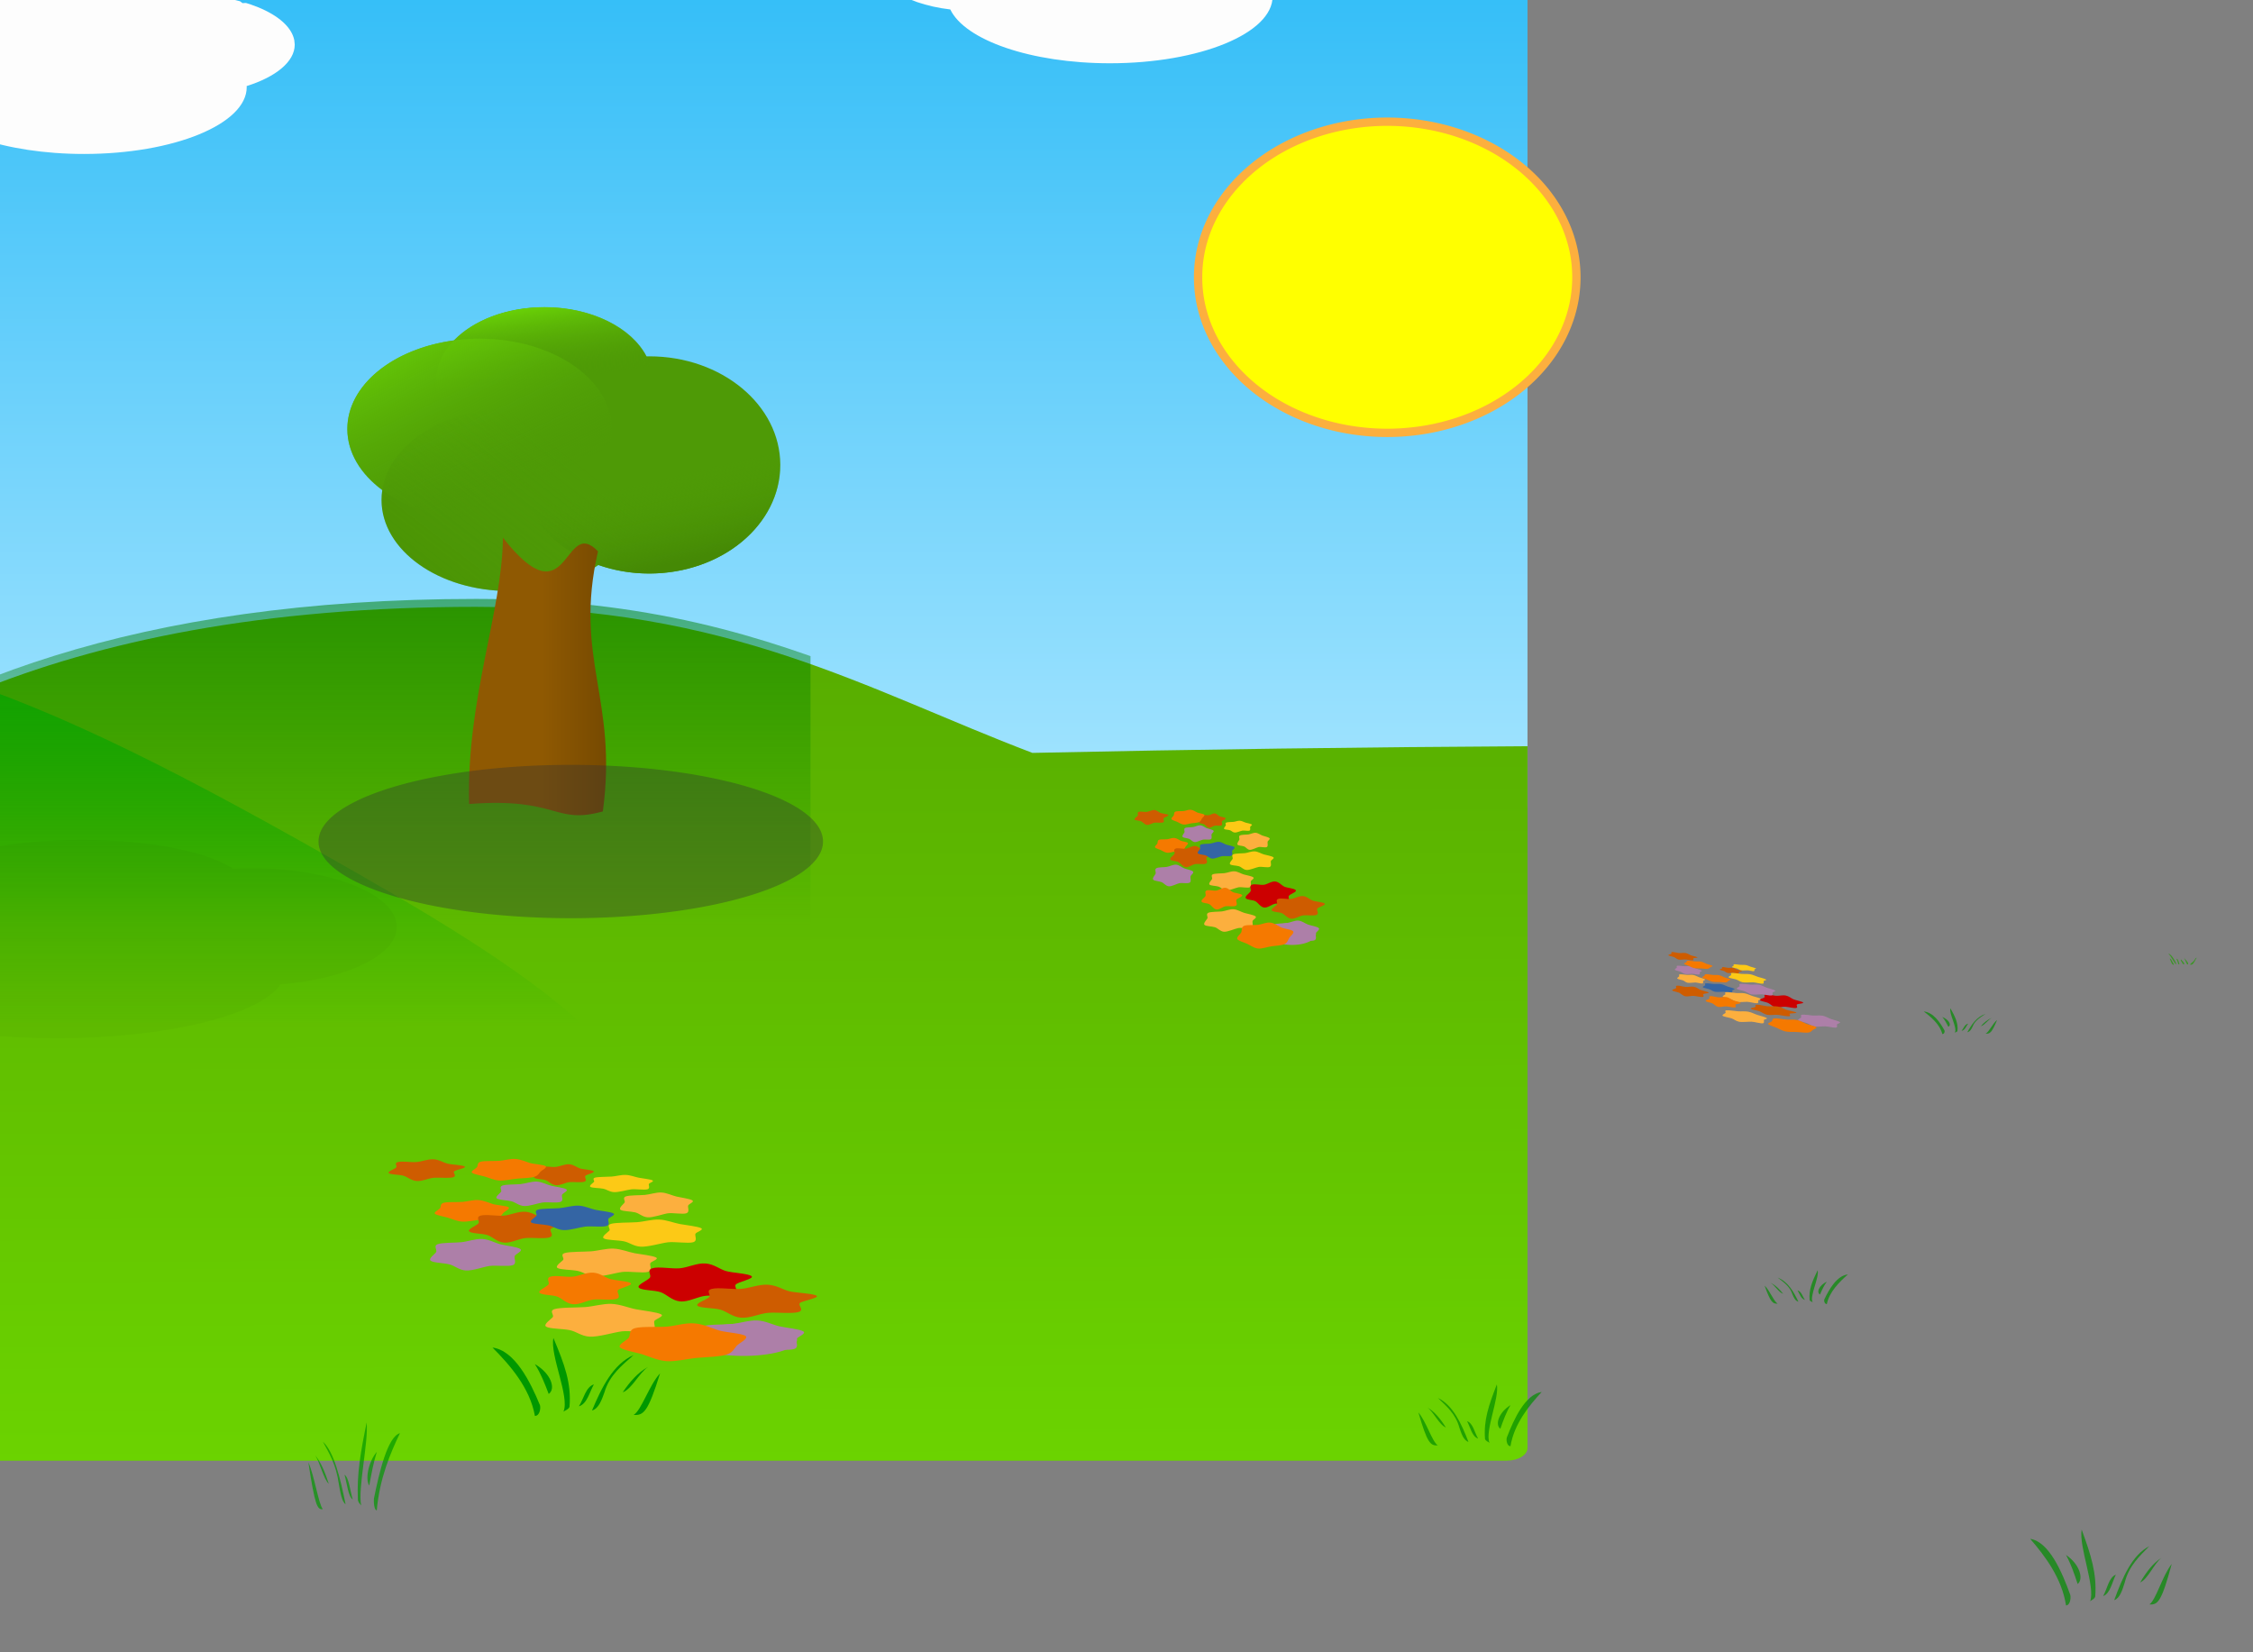 <?xml version="1.0" encoding="UTF-8"?>
<svg width="2271.44" height="1665.712" xmlns="http://www.w3.org/2000/svg" xmlns:svg="http://www.w3.org/2000/svg" xmlns:xlink="http://www.w3.org/1999/xlink">
 <rect width="100%" height="100%" fill="#808080" stroke="none"/>
 <defs>
  <linearGradient id="linearGradient4368">
   <stop offset="0" stop-color="#69d007" id="stop4370"/>
   <stop offset="1" stop-opacity="0" stop-color="#4e9a06" id="stop4372"/>
  </linearGradient>
  <linearGradient id="linearGradient4336">
   <stop offset="0" stop-color="#458905" id="stop4338"/>
   <stop offset="1" stop-opacity="0" stop-color="#4e9a06" id="stop4340"/>
  </linearGradient>
  <linearGradient id="linearGradient4328">
   <stop offset="0" stop-color="#8f5902" id="stop4330"/>
   <stop offset="1" stop-color="#724701" id="stop4332"/>
  </linearGradient>
  <linearGradient id="linearGradient4238">
   <stop offset="0" stop-color="#55a800" id="stop4240"/>
   <stop offset="1" stop-color="#74e400" id="stop4242"/>
  </linearGradient>
  <linearGradient id="linearGradient4191">
   <stop offset="0" stop-color="#007900" id="stop4193"/>
   <stop offset="1" stop-opacity="0" stop-color="#008400" id="stop4195"/>
  </linearGradient>
  <linearGradient id="linearGradient4180">
   <stop offset="0" stop-color="#00a400" id="stop4182"/>
   <stop offset="1" stop-opacity="0" stop-color="#00a400" id="stop4184"/>
  </linearGradient>
  <linearGradient id="linearGradient4103">
   <stop offset="0" stop-color="#00acf4" id="stop4105"/>
   <stop offset="1" stop-color="#a6e5ff" id="stop4107"/>
  </linearGradient>
  <linearGradient xlink:href="#linearGradient4103" y2="1" x2="0.474" y1="-0.189" x1="0.474" id="linearGradient4109"/>
  <linearGradient xlink:href="#linearGradient4191" y2="0.524" x2="0.491" y1="-0.488" x1="0.492" id="linearGradient4200"/>
  <clipPath clipPathUnits="userSpaceOnUse" id="clipPath4234">
   <path d="m-1433.232,-115.473c-11.656,0 -21.062,5.752 -21.062,12.875l0,830.031c73.682,-9.907 153.852,-15.062 237.156,-15.062c343.817,0 484.306,44.117 822.844,235.719c342.857,194.046 775.268,461.424 -891.406,464.281c-60.105,0.103 -116.484,-9.398 -168.594,-25.937l0,150.969c0,7.123 9.407,12.844 21.062,12.844l2229.344,0c11.656,0 21.031,-5.721 21.031,-12.844l0,-640l0,-67.406l0,-932.594c0,-7.123 -9.376,-12.875 -21.031,-12.875l-2229.344,0z" stroke-width="3" stroke-miterlimit="4" stroke-linejoin="round" stroke-linecap="round" stroke-dashoffset="0" fill="#9cf000" id="path4236"/>
  </clipPath>
  <clipPath clipPathUnits="userSpaceOnUse" id="clipPath4253">
   <path d="m-458.946,-138.33c-11.656,0 -21.062,5.752 -21.062,12.875l0,830.031l0,169.969l0,640c0,7.123 9.407,12.844 21.062,12.844l2229.344,0c11.655,0 21.031,-5.721 21.031,-12.844l0,-640l0,-67.406l0,-932.594c0,-7.123 -9.376,-12.875 -21.031,-12.875l-2229.344,0z" stroke-width="3" stroke-miterlimit="4" stroke-linejoin="round" stroke-linecap="round" stroke-dashoffset="0" fill="url(#linearGradient4257)" id="path4255"/>
  </clipPath>
  <linearGradient xlink:href="#linearGradient4103" y2="0.616" x2="0.474" y1="-0.117" x1="0.474" id="linearGradient4257"/>
  <linearGradient xlink:href="#linearGradient4180" y2="0.582" x2="0.357" y1="-0.121" x1="0.357" id="linearGradient4261"/>
  <linearGradient xlink:href="#linearGradient4238" y2="1.426" x2="0.511" y1="-0.07" x1="0.5" id="linearGradient4263"/>
  <linearGradient xlink:href="#linearGradient4336" y2="0.534" x2="0.656" y1="0.905" x1="0.762" id="linearGradient4382"/>
  <linearGradient xlink:href="#linearGradient4368" y2="0.5" x2="0.552" y1="0" x1="0.439" id="linearGradient4384"/>
  <linearGradient xlink:href="#linearGradient4368" y2="0.816" x2="0.683" y1="0" x1="0.11" id="linearGradient4386"/>
  <linearGradient xlink:href="#linearGradient4336" y2="0.18" x2="0.659" y1="0.752" x1="0.038" id="linearGradient4388"/>
  <linearGradient xlink:href="#linearGradient4328" y2="0.5" x2="1" y1="0.5" x1="0.5" id="linearGradient4390"/>
  <filter height="2.26" width="1.382" y="-0.63" x="-0.191" id="filter4635">
   <feGaussianBlur stdDeviation="40.508" id="feGaussianBlur4637"/>
  </filter>
  <filter height="1.529" width="1.496" y="-0.264" x="-0.248" id="filter4962">
   <feGaussianBlur stdDeviation="57.905" id="feGaussianBlur4964"/>
  </filter>
  <filter height="1.596" width="1.261" y="-0.298" x="-0.13" id="filter5183">
   <feGaussianBlur stdDeviation="24.826" id="feGaussianBlur5185"/>
  </filter>
  <clipPath clipPathUnits="userSpaceOnUse" id="clipPath5381">
   <path d="m66.775,-44.781c-48.512,0 -90.277,11.93 -108.885,29.029c-4.269,-0.295 -8.609,-0.458 -13.02,-0.458c-57.892,0 -104.884,26.516 -104.884,59.185c0,28.591 35.996,52.465 83.786,57.98c14.848,30.919 81.281,54.263 160.925,54.263c90.548,0 164.043,-30.168 164.043,-67.344l-0.118,-1.083c29.334,-9.232 48.521,-24.502 48.521,-41.775l-0.422,-4.386c-5.101,-26.509 -53.967,-46.621 -113.326,-46.641c-11.48,-22.433 -59.406,-38.772 -116.62,-38.772z" stroke-width="5" stroke-miterlimit="4" stroke-linejoin="round" stroke-linecap="round" stroke-dashoffset="0" fill="#fdfdfd" opacity="0.893" id="path5383"/>
  </clipPath>
  <filter height="1.438" width="1.191" y="-0.219" x="-0.096" id="filter5445">
   <feGaussianBlur stdDeviation="18.234" id="feGaussianBlur5447"/>
  </filter>
  <clipPath clipPathUnits="userSpaceOnUse" id="clipPath5495">
   <path d="m1101.061,-136.21c-48.512,0 -90.277,11.93 -108.885,29.029c-4.269,-0.295 -8.609,-0.458 -13.02,-0.458c-57.892,0 -104.884,26.516 -104.884,59.185c0,28.592 35.996,52.465 83.786,57.98c14.848,30.919 81.281,54.263 160.925,54.263c90.548,0 164.043,-30.168 164.043,-67.344l-0.118,-1.083c29.334,-9.232 48.521,-24.502 48.521,-41.775l-0.422,-4.386c-5.101,-26.509 -53.967,-46.621 -113.326,-46.641c-11.48,-22.433 -59.405,-38.772 -116.62,-38.772z" stroke-width="5" stroke-miterlimit="4" stroke-linejoin="round" stroke-linecap="round" stroke-dashoffset="0" fill="#fdfdfd" opacity="0.893" id="path5497"/>
  </clipPath>
  <filter height="1.438" width="1.192" y="-0.219" x="-0.096" id="filter5575">
   <feGaussianBlur stdDeviation="18.254" id="feGaussianBlur5577"/>
  </filter>
  <clipPath clipPathUnits="userSpaceOnUse" id="clipPath5671">
   <rect ry="21.597" rx="35.341" height="1722.99" width="3815.53" y="-243.841" x="-791.157" stroke-width="3" stroke-miterlimit="4" stroke-linejoin="round" stroke-linecap="round" stroke-dashoffset="0" fill="url(#linearGradient5675)" id="rect5673"/>
  </clipPath>
  <linearGradient xlink:href="#linearGradient4103" y2="1" x2="0.474" y1="-0.189" x1="0.474" id="linearGradient5675"/>
  <clipPath clipPathUnits="userSpaceOnUse" id="clipPath5677">
   <rect ry="20.375" rx="33.341" height="1625.47" width="3599.58" y="-231.604" x="-782.602" stroke-width="3" stroke-miterlimit="4" stroke-linejoin="round" stroke-linecap="round" stroke-dashoffset="0" fill="url(#linearGradient5681)" id="rect5679"/>
  </clipPath>
  <linearGradient xlink:href="#linearGradient4103" y2="1" x2="0.474" y1="-0.189" x1="0.474" id="linearGradient5681"/>
 </defs>
 <g>
  <title>Layer 1</title>
  <g display="inline" id="layer2">
   <rect ry="12.857" rx="21.039" height="1025.71" width="2271.43" y="-201.181" x="-731.429" stroke-width="3" stroke-miterlimit="4" stroke-linejoin="round" stroke-linecap="round" stroke-dashoffset="0" fill="url(#linearGradient4109)" id="rect2160"/>
   <path d="m480,611.781c-215.172,0 -379.222,34.241 -506.188,86.406c-139.693,-48.926 -270.224,-63.531 -468.094,-63.531c-83.303,0 -163.476,5.155 -237.156,15.062l0,809.969c0,7.123 9.407,12.844 21.062,12.844l2229.344,0c11.656,0 21.031,-5.721 21.031,-12.844l0,-707.406c-167.743,0.928 -334.179,3.174 -499.125,6.719c-168.048,-63.884 -304.033,-147.219 -560.875,-147.219z" stroke-width="3" stroke-miterlimit="4" stroke-linejoin="round" stroke-linecap="round" stroke-dashoffset="0" fill="url(#linearGradient4263)" id="path4202"/>
   <path d="m1228.571,805.219c273.656,51.379 3923.446,427.816 -745.714,375.714c-4661.08,-52.102 -787.936,-313.384 -700,-381.429c140,-108.331 353.326,-195.714 697.143,-195.714c343.817,0 471.074,149.329 748.571,201.429z" stroke-width="3" stroke-miterlimit="4" stroke-linejoin="round" stroke-linecap="round" stroke-dashoffset="0" fill="url(#linearGradient4200)" clip-path="url(&quot;#clipPath4234&quot;)" id="path4113"/>
   <path d="m328.571,862.362c342.857,194.046 775.246,461.429 -891.429,464.286c-343.817,0.59 -565.515,-312.666 -565.714,-464.286c-0.19,-148.015 290.469,-235.714 634.286,-235.714c343.817,0 484.319,44.113 822.857,235.714z" stroke-width="3" stroke-miterlimit="4" stroke-linejoin="round" stroke-linecap="round" stroke-dashoffset="0" fill="url(#linearGradient4261)" clip-path="url(&quot;#clipPath4253&quot;)" id="path4111"/>
  </g>
  <path d="m82.498,846.648c67.917,0 126.387,11.93 152.437,29.029c5.976,-0.295 12.053,-0.458 18.228,-0.458c81.048,0 146.837,26.516 146.837,59.185c0,28.591 -50.393,52.465 -117.3,57.98c-20.787,30.919 -113.792,54.263 -225.293,54.263c-126.767,0 -229.658,-30.168 -229.658,-67.344l0.165,-1.083c-41.067,-9.232 -67.928,-24.502 -67.928,-41.775l0.59,-4.386c7.141,-26.509 75.554,-46.621 158.655,-46.641c16.072,-22.433 83.167,-38.772 163.267,-38.772z" stroke-width="5" stroke-miterlimit="4" stroke-linejoin="round" stroke-linecap="round" stroke-dashoffset="0" fill="#000000" opacity="0.031" FILTER="url(#filter5183)" id="path5189"/>
  <path d="m-464.756,-72.473a176.687,165.87 0 1 1 -0.653,-14.251" stroke-width="8.399" stroke-miterlimit="4" stroke-linejoin="round" stroke-linecap="round" stroke-dashoffset="0" fill="#f57900" clip-path="url(&quot;#clipPath5677&quot;)" opacity="0.289" FILTER="url(#filter4962)" id="path4649"/>
  <g transform="matrix(0.402 0 0 0.309 785.417 498.449)" id="g4374">
   <path d="m-588.332,-610.588c-94.875,0 -178.408,43.143 -226.938,108.406c-152.312,26.532 -267.344,145.771 -267.344,288.75c0,76.828 33.231,146.792 87.594,199.219c-1.23,10.58 -1.875,21.337 -1.875,32.219c0,164.023 143.36,297.125 320,297.125c87.113,0 166.123,-32.383 223.844,-84.875c39.23,17.855 82.359,27.75 127.594,27.75c181.371,0 328.562,-158.747 328.562,-354.312c0,-195.566 -147.191,-354.281 -328.562,-354.281c-2.302,0 -4.615,0.043 -6.906,0.094c-37.267,-93.219 -137.833,-160.094 -255.969,-160.094z" stroke-width="3" stroke-miterlimit="4" stroke-linejoin="round" stroke-linecap="round" stroke-dashoffset="0" fill="#4e9a06" id="path4314"/>
   <path d="m3.104,-96.293a328.571,354.286 0 1 1 -657.143,0a328.571,354.286 0 1 1 657.143,0z" stroke-width="3" stroke-miterlimit="4" stroke-linejoin="round" stroke-linecap="round" stroke-dashoffset="0" fill="url(#linearGradient4382)" id="path4305"/>
   <path d="m-316.896,-370.579a271.429,240 0 1 1 -542.857,0a271.429,240 0 1 1 542.857,0z" stroke-width="3" stroke-miterlimit="4" stroke-linejoin="round" stroke-linecap="round" stroke-dashoffset="0" fill="url(#linearGradient4384)" id="path4301"/>
   <path d="m-419.753,-213.436a331.429,294.286 0 1 1 -662.857,0a331.429,294.286 0 1 1 662.857,0z" stroke-width="3" stroke-miterlimit="4" stroke-linejoin="round" stroke-linecap="round" stroke-dashoffset="0" fill="url(#linearGradient4386)" id="path4303"/>
   <path d="m-356.899,17.993a320,297.143 0 1 1 -640,0a320,297.143 0 1 1 640,0z" stroke-width="3" stroke-miterlimit="4" stroke-linejoin="round" stroke-linecap="round" stroke-dashoffset="0" fill="url(#linearGradient4388)" opacity="0.311" id="path4307"/>
   <path d="m-692.429,141.221c167.685,278.802 150.513,-74.751 238.396,44.447c-61.619,349.513 50.508,480.833 12.122,848.528c-123.239,44.447 -110.107,-46.467 -335.371,-24.244c-7.071,-341.432 82.833,-626.294 84.853,-868.731z" stroke-width="3" stroke-miterlimit="4" stroke-linejoin="round" stroke-linecap="round" stroke-dashoffset="0" fill="url(#linearGradient4390)" id="rect4323"/>
  </g>
  <path d="m-553.803,1101.626c-4.183,1.427 -5.23,4.703 -8.742,9.602c-4.571,8.408 -13.829,33.589 -12.788,37.707c1.381,7.417 13.012,-34.612 21.53,-47.309zm-78.536,18.335c9.929,30.302 10.863,32.572 18.607,32.132c-1.644,-5.591 -6.365,-10.145 -9.678,-15.458c-3.531,-5.664 -5.451,-16.255 -8.928,-16.674zm34.899,1.105c-11.3,19.798 -12.507,26.929 -10.604,29.159c3.48,2.152 2.721,-3.465 10.604,-29.159zm21.141,4.246c-2.782,-0.76 -4.809,6.098 -5.914,11.707c-2.823,14.321 -2.855,12.254 -0.952,13.468c2.624,1.673 2.607,-12.939 6.866,-25.175zm18.712,-1.315c-2.912,0.14 -4.426,5.941 -6.468,11.296c-2.051,10.211 -8.019,16.554 -3.81,16.942c4.185,0.386 7.081,-16.118 10.278,-28.238zm-31.208,3.928c-9.183,16.418 -11.147,21.454 -7.458,22.132c2.378,0.437 2.566,-3.575 5.28,-10.32c1.749,-4.345 3.929,-8.152 2.178,-11.812z" stroke-width="3" stroke-miterlimit="4" stroke-linejoin="round" stroke-linecap="round" stroke-dashoffset="0" fill="#1e9e00" opacity="0.698" id="path7786"/>
  <g id="g7640">
   <path d="m-439.295,1319.101a30,16.286 0 1 1 -60,0a30,16.286 0 1 1 60,0z" stroke-width="3" stroke-miterlimit="4" stroke-linejoin="round" stroke-linecap="round" stroke-dashoffset="0" fill="#ad7fa8" id="path4271"/>
   <path d="m-558.343,1159.679c-1.719,1.158 -5.96,0.099 -8.367,0.481c-2.487,0.395 -5.171,3.606 -7.691,3.136c-2.439,-0.454 -3.999,-4.03 -5.78,-5.154c-1.84,-1.161 -5.577,-0.928 -6.379,-2.485c-0.776,-1.507 2.538,-3.949 3.203,-5.475c0.688,-1.576 -1.083,-4.229 0.771,-5.354c1.794,-1.088 5.755,0.424 8.131,0.003c2.455,-0.435 5.075,-3.048 7.614,-2.661c2.458,0.374 4.079,3.056 5.88,4.135c1.861,1.114 6.875,1.443 7.727,2.96c0.825,1.469 -4.22,3.188 -4.729,4.731c-0.525,1.593 1.395,4.487 -0.381,5.683z" stroke-width="3" stroke-miterlimit="4" stroke-linejoin="round" stroke-linecap="round" stroke-dashoffset="0" fill="#ce5c00" id="path5606"/>
   <path d="m-607.158,1196.238c-2.156,1.179 -6.272,1.393 -9.333,1.807c-3.061,0.413 -7.542,2.395 -10.556,1.911c-3.013,-0.484 -5.759,-2.869 -7.953,-4.005c-2.195,-1.136 -6.178,-2.29 -7.106,-3.845c-0.929,-1.555 2.057,-3.95 2.786,-5.485c0.729,-1.535 -0.111,-4.535 2.137,-5.641c2.248,-1.107 7.788,-0.426 10.71,-0.921c2.922,-0.495 5.753,-2.212 8.791,-1.81c3.038,0.402 5.769,2.819 7.953,4.005c2.185,1.186 7.91,1.77 8.9,3.286c0.99,1.516 -2.092,4.013 -2.91,5.527c-0.818,1.513 -1.263,3.996 -3.419,5.174z" stroke-width="3" stroke-miterlimit="4" stroke-linejoin="round" stroke-linecap="round" stroke-dashoffset="0" fill="#f57900" id="path5604"/>
   <path d="m-523.112,1167.403c-1.712,0.917 -6.621,-0.452 -8.985,0.037c-2.364,0.489 -7.218,3.116 -9.809,2.812c-2.59,-0.304 -3.897,-2.716 -6.074,-3.476c-2.177,-0.76 -6.039,-0.656 -7.051,-1.792c-1.012,-1.135 1.336,-3.791 1.945,-4.973c0.609,-1.182 -1.159,-3.343 0.534,-4.322c1.692,-0.979 6.829,-0.781 9.348,-1.106c2.519,-0.325 5.351,-1.884 7.988,-1.682c2.637,0.202 5.213,2.158 7.403,2.873c2.19,0.714 6.379,1.507 7.543,2.632c1.164,1.125 -1.746,2.417 -2.035,3.642c-0.289,1.225 0.906,4.438 -0.806,5.355z" stroke-width="3" stroke-miterlimit="4" stroke-linejoin="round" stroke-linecap="round" stroke-dashoffset="0" fill="#fcc916" id="path5600"/>
   <path d="m-571.769,1180.081c-1.922,1.341 -7.362,-0.04 -10.083,0.635c-2.722,0.676 -7.454,3.921 -10.393,3.538c-2.939,-0.383 -4.627,-3.644 -7.031,-4.752c-2.404,-1.108 -7.088,-1.251 -8.197,-2.898c-1.109,-1.646 1.762,-4.971 2.376,-6.694c0.614,-1.723 -1.269,-4.788 0.64,-6.184c1.908,-1.396 7.505,-1.064 10.338,-1.592c2.833,-0.528 6.149,-2.818 9.119,-2.527c2.97,0.291 5.547,3.144 7.962,4.212c2.415,1.068 7.325,2.011 8.541,3.65c1.216,1.639 -2.05,3.741 -2.44,5.503c-0.389,1.762 1.092,5.768 -0.831,7.11z" stroke-width="3" stroke-miterlimit="4" stroke-linejoin="round" stroke-linecap="round" stroke-dashoffset="0" fill="#ad7fa8" id="path5598"/>
   <path d="m-577.875,1215.805c-2.744,1.703 -9.515,0.145 -13.357,0.708c-3.97,0.581 -8.255,5.306 -12.277,4.615c-3.894,-0.669 -6.384,-5.931 -9.227,-7.584c-2.938,-1.708 -8.903,-1.366 -10.183,-3.657c-1.238,-2.218 4.051,-5.811 5.114,-8.056c1.098,-2.319 -1.729,-6.223 1.231,-7.878c2.865,-1.601 9.187,0.624 12.98,0.005c3.919,-0.64 8.101,-4.486 12.155,-3.916c3.924,0.551 6.511,4.497 9.388,6.084c2.971,1.639 10.975,2.123 12.335,4.355c1.317,2.161 -6.737,4.692 -7.549,6.961c-0.838,2.344 2.226,6.603 -0.608,8.362z" stroke-width="3" stroke-miterlimit="4" stroke-linejoin="round" stroke-linecap="round" stroke-dashoffset="0" fill="#ce5c00" id="path5594"/>
   <path d="m-545.99,1204.361c-2.27,1.341 -8.691,-0.04 -11.905,0.635c-3.214,0.676 -8.8,3.921 -12.271,3.538c-3.47,-0.383 -5.463,-3.644 -8.301,-4.752c-2.838,-1.108 -8.368,-1.251 -9.678,-2.898c-1.31,-1.646 2.081,-4.971 2.805,-6.694c0.725,-1.723 -1.498,-4.788 0.755,-6.184c2.253,-1.396 8.86,-1.064 12.205,-1.592c3.345,-0.528 7.26,-2.818 10.766,-2.528c3.506,0.291 6.549,3.144 9.4,4.212c2.851,1.068 8.648,2.011 10.084,3.65c1.435,1.639 -2.421,3.741 -2.88,5.503c-0.46,1.762 1.289,5.768 -0.98,7.11z" stroke-width="3" stroke-miterlimit="4" stroke-linejoin="round" stroke-linecap="round" stroke-dashoffset="0" fill="#3465a4" id="path5592"/>
   <path d="m-522.798,1250.641c-2.717,1.483 -10.508,-0.731 -14.26,0.06c-3.751,0.791 -11.456,5.035 -15.567,4.543c-4.111,-0.491 -6.185,-4.39 -9.64,-5.618c-3.455,-1.228 -9.584,-1.061 -11.191,-2.895c-1.607,-1.834 2.121,-6.126 3.087,-8.036c0.966,-1.91 -1.839,-5.403 0.847,-6.984c2.685,-1.581 10.838,-1.261 14.836,-1.787c3.998,-0.526 8.493,-3.044 12.678,-2.718c4.185,0.326 8.273,3.488 11.75,4.642c3.476,1.154 10.123,2.435 11.971,4.253c1.847,1.818 -2.771,3.906 -3.23,5.886c-0.459,1.98 1.438,7.172 -1.28,8.655z" stroke-width="3" stroke-miterlimit="4" stroke-linejoin="round" stroke-linecap="round" stroke-dashoffset="0" fill="#fcaf3e" id="path5590"/>
   <path d="m-474.424,1273.853c-3.257,2.093 -11.292,0.179 -15.852,0.87c-4.711,0.714 -9.797,6.52 -14.571,5.671c-4.621,-0.822 -7.576,-7.288 -10.951,-9.32c-3.487,-2.099 -10.567,-1.678 -12.085,-4.494c-1.47,-2.725 4.808,-7.141 6.069,-9.899c1.303,-2.85 -2.052,-7.648 1.46,-9.68c3.4,-1.968 10.903,0.767 15.405,0.006c4.651,-0.786 9.614,-5.512 14.425,-4.813c4.657,0.677 7.728,5.526 11.141,7.476c3.526,2.014 13.025,2.609 14.639,5.352c1.563,2.656 -7.996,5.766 -8.959,8.554c-0.995,2.881 2.642,8.114 -0.722,10.276z" stroke-width="3" stroke-miterlimit="4" stroke-linejoin="round" stroke-linecap="round" stroke-dashoffset="0" fill="#cc0000" id="path5586"/>
   <path d="m-520.757,1310.522c-3.168,1.747 -12.251,-0.861 -16.624,0.071c-4.373,0.931 -13.356,5.93 -18.148,5.352c-4.793,-0.579 -7.21,-5.171 -11.238,-6.617c-4.028,-1.447 -11.173,-1.25 -13.047,-3.41c-1.873,-2.161 2.472,-7.216 3.598,-9.466c1.126,-2.25 -2.144,-6.364 0.987,-8.226c3.131,-1.863 12.635,-1.486 17.296,-2.105c4.661,-0.619 9.901,-3.586 14.78,-3.202c4.879,0.384 9.645,4.108 13.698,5.468c4.053,1.36 11.802,2.868 13.956,5.009c2.154,2.141 -3.231,4.6 -3.766,6.933c-0.535,2.333 1.676,8.448 -1.492,10.194z" stroke-width="3" stroke-miterlimit="4" stroke-linejoin="round" stroke-linecap="round" stroke-dashoffset="0" fill="#fcaf3e" id="path5582"/>
   <path d="m-440.905,1328.379c-3,1.884 -11.487,-0.057 -15.734,0.892c-4.247,0.949 -11.631,5.508 -16.218,4.971c-4.587,-0.537 -7.22,-5.119 -10.971,-6.676c-3.751,-1.557 -11.06,-1.758 -12.791,-4.071c-1.731,-2.313 2.75,-6.983 3.708,-9.403c0.958,-2.42 -1.979,-6.727 0.998,-8.688c2.977,-1.961 11.71,-1.495 16.131,-2.236c4.42,-0.741 9.595,-3.959 14.229,-3.551c4.634,0.408 8.655,4.417 12.423,5.917c3.768,1.5 11.431,2.825 13.327,5.127c1.897,2.302 -3.199,5.256 -3.807,7.73c-0.607,2.475 1.704,8.103 -1.296,9.988z" stroke-width="3" stroke-miterlimit="4" stroke-linejoin="round" stroke-linecap="round" stroke-dashoffset="0" fill="#ad7fa8" id="path5576"/>
   <path d="m-478.885,1334.098c-3.671,2.065 -10.682,2.441 -15.896,3.165c-5.213,0.724 -12.846,4.196 -17.978,3.348c-5.132,-0.848 -9.808,-5.026 -13.546,-7.016c-3.738,-1.99 -10.521,-4.012 -12.103,-6.737c-1.582,-2.725 3.504,-6.922 4.745,-9.611c1.241,-2.689 -0.189,-7.945 3.639,-9.884c3.828,-1.939 13.265,-0.747 18.241,-1.614c4.977,-0.867 9.798,-3.876 14.973,-3.172c5.175,0.704 9.825,4.939 13.546,7.016c3.721,2.077 13.472,3.1 15.159,5.756c1.687,2.656 -3.563,7.031 -4.956,9.683c-1.393,2.652 -2.151,7.001 -5.823,9.066z" stroke-width="3" stroke-miterlimit="4" stroke-linejoin="round" stroke-linecap="round" stroke-dashoffset="0" fill="#f57900" id="path5574"/>
   <path d="m-497.512,1220.754c-2.683,1.445 -10.374,-0.712 -14.078,0.058c-3.703,0.771 -11.31,4.907 -15.368,4.428c-4.058,-0.479 -6.106,-4.278 -9.517,-5.475c-3.411,-1.197 -9.462,-1.034 -11.048,-2.822c-1.586,-1.788 2.094,-5.971 3.047,-7.832c0.953,-1.861 -1.815,-5.265 0.836,-6.806c2.651,-1.541 10.7,-1.229 14.647,-1.742c3.947,-0.512 8.384,-2.967 12.516,-2.649c4.131,0.318 8.168,3.399 11.6,4.524c3.432,1.125 9.994,2.373 11.818,4.145c1.824,1.772 -2.736,3.806 -3.189,5.736c-0.453,1.93 1.419,6.989 -1.263,8.434z" stroke-width="3" stroke-miterlimit="4" stroke-linejoin="round" stroke-linecap="round" stroke-dashoffset="0" fill="#fcc916" id="path5578"/>
   <path d="m-631.928,1155.266c-2.195,1.197 -7.61,0.102 -10.684,0.497c-3.175,0.408 -6.602,3.727 -9.82,3.242c-3.115,-0.47 -5.106,-4.166 -7.381,-5.328c-2.35,-1.2 -7.121,-0.959 -8.145,-2.569c-0.991,-1.558 3.24,-4.082 4.091,-5.659c0.878,-1.629 -1.383,-4.372 0.984,-5.534c2.291,-1.125 7.348,0.438 10.383,0.003c3.135,-0.449 6.48,-3.151 9.722,-2.751c3.138,0.387 5.208,3.159 7.509,4.274c2.377,1.152 8.778,1.491 9.866,3.06c1.053,1.518 -5.389,3.296 -6.038,4.89c-0.67,1.647 1.781,4.638 -0.487,5.875z" stroke-width="3" stroke-miterlimit="4" stroke-linejoin="round" stroke-linecap="round" stroke-dashoffset="0" fill="#ce5c00" id="path5580"/>
   <path d="m-438.55,1291.145c-3.44,1.821 -11.927,0.155 -16.743,0.757c-4.976,0.621 -10.347,5.67 -15.39,4.932c-4.881,-0.714 -8.002,-6.338 -11.567,-8.105c-3.683,-1.825 -11.161,-1.459 -12.764,-3.908c-1.552,-2.37 5.078,-6.21 6.411,-8.609c1.376,-2.478 -2.167,-6.651 1.542,-8.418c3.591,-1.711 11.516,0.667 16.271,0.005c4.913,-0.684 10.155,-4.793 15.236,-4.185c4.918,0.589 8.162,4.806 11.767,6.501c3.724,1.752 13.757,2.269 15.462,4.654c1.65,2.309 -8.445,5.014 -9.462,7.439c-1.051,2.505 2.791,7.056 -0.763,8.937z" stroke-width="3" stroke-miterlimit="4" stroke-linejoin="round" stroke-linecap="round" stroke-dashoffset="0" fill="#ce5c00" id="path5584"/>
   <path d="m-540.277,1277.822c-2.634,1.743 -9.134,0.149 -12.823,0.724c-3.811,0.595 -7.924,5.427 -11.786,4.721c-3.738,-0.684 -6.128,-6.066 -8.858,-7.758c-2.82,-1.747 -8.547,-1.397 -9.775,-3.74c-1.189,-2.268 3.889,-5.944 4.909,-8.24c1.054,-2.372 -1.66,-6.366 1.181,-8.058c2.75,-1.638 8.819,0.638 12.461,0.005c3.762,-0.654 7.777,-4.588 11.668,-4.006c3.767,0.563 6.251,4.6 9.012,6.223c2.852,1.677 10.535,2.171 11.841,4.455c1.264,2.211 -6.468,4.799 -7.247,7.12c-0.805,2.398 2.137,6.754 -0.584,8.554z" stroke-width="3" stroke-miterlimit="4" stroke-linejoin="round" stroke-linecap="round" stroke-dashoffset="0" fill="#f57900" id="path5588"/>
   <path d="m-598.516,1243.862c-2.478,1.729 -9.49,-0.052 -12.999,0.819c-3.509,0.871 -9.609,5.055 -13.398,4.561c-3.789,-0.493 -5.965,-4.698 -9.064,-6.126c-3.099,-1.429 -9.137,-1.613 -10.567,-3.736c-1.43,-2.122 2.272,-6.408 3.063,-8.629c0.791,-2.221 -1.635,-6.173 0.825,-7.973c2.46,-1.799 9.675,-1.372 13.327,-2.052c3.652,-0.68 7.927,-3.633 11.755,-3.258c3.828,0.375 7.151,4.053 10.263,5.43c3.113,1.377 9.443,2.592 11.01,4.705c1.567,2.113 -2.643,4.823 -3.145,7.094c-0.502,2.271 1.408,7.436 -1.071,9.165z" stroke-width="3" stroke-miterlimit="4" stroke-linejoin="round" stroke-linecap="round" stroke-dashoffset="0" fill="#ad7fa8" id="path5596"/>
   <path d="m-586.443,1154.807c-2.156,1.179 -6.272,1.393 -9.333,1.807c-3.061,0.413 -7.542,2.395 -10.556,1.911c-3.013,-0.484 -5.759,-2.869 -7.954,-4.005c-2.195,-1.136 -6.177,-2.29 -7.106,-3.845c-0.929,-1.555 2.057,-3.95 2.786,-5.485c0.729,-1.535 -0.111,-4.535 2.137,-5.641c2.248,-1.107 7.788,-0.426 10.71,-0.921c2.922,-0.495 5.753,-2.212 8.791,-1.81c3.038,0.402 5.769,2.819 7.953,4.005c2.185,1.186 7.91,1.77 8.9,3.286c0.99,1.516 -2.092,4.013 -2.91,5.527c-0.818,1.513 -1.263,3.996 -3.419,5.174z" stroke-width="3" stroke-miterlimit="4" stroke-linejoin="round" stroke-linecap="round" stroke-dashoffset="0" fill="#f57900" id="path5602"/>
   <path d="m-501.257,1191.538c-1.982,1.323 -7.665,-0.652 -10.401,0.053c-2.736,0.706 -8.356,4.492 -11.355,4.054c-2.999,-0.438 -4.511,-3.917 -7.031,-5.012c-2.52,-1.096 -6.991,-0.946 -8.163,-2.583c-1.172,-1.636 1.547,-5.466 2.251,-7.17c0.704,-1.704 -1.341,-4.82 0.618,-6.231c1.959,-1.411 7.905,-1.125 10.822,-1.595c2.916,-0.469 6.195,-2.716 9.247,-2.425c3.052,0.291 6.035,3.112 8.57,4.142c2.536,1.03 7.384,2.172 8.732,3.794c1.348,1.622 -2.021,3.484 -2.356,5.251c-0.335,1.767 1.049,6.398 -0.933,7.721z" stroke-width="3" stroke-miterlimit="4" stroke-linejoin="round" stroke-linecap="round" stroke-dashoffset="0" fill="#fcaf3e" id="path7636"/>
  </g>
  <path d="m829.731,848.356a254.286,77.143 0 1 1 -508.571,0a254.286,77.143 0 1 1 508.571,0z" stroke-width="3" stroke-miterlimit="4" stroke-linejoin="round" stroke-linecap="round" stroke-dashoffset="0" fill="#323232" opacity="0.364" FILTER="url(#filter4635)" id="path4397"/>
  <path d="m1589.281,279.534a190.688,156.482 0 1 1 -381.375,0a190.688,156.482 0 1 1 381.375,0z" stroke-width="8.399" stroke-miterlimit="4" stroke-linejoin="round" stroke-linecap="round" stroke-dashoffset="0" stroke="#fcaf3e" fill="#ffff00" clip-path="url(&quot;#clipPath5671&quot;)" id="path4639"/>
  <path d="m1101.061,-136.21c-48.512,0 -90.277,11.93 -108.885,29.029c-4.269,-0.295 -8.609,-0.458 -13.02,-0.458c-57.892,0 -104.884,26.516 -104.884,59.185c0,28.592 35.996,52.465 83.786,57.98c14.848,30.919 81.281,54.263 160.925,54.263c90.548,0 164.043,-30.168 164.043,-67.344l-0.118,-1.083c29.334,-9.232 48.521,-24.502 48.521,-41.775l-0.422,-4.386c-5.101,-26.509 -53.967,-46.621 -113.326,-46.641c-11.48,-22.433 -59.405,-38.772 -116.62,-38.772z" stroke-width="5" stroke-miterlimit="4" stroke-linejoin="round" stroke-linecap="round" stroke-dashoffset="0" fill="#fdfdfd" clip-path="url(&quot;#clipPath5495&quot;)" FILTER="url(#filter5575)" id="path4984"/>
  <path d="m79.842,-33.353c73.375,0 136.543,14.998 164.687,36.494c6.457,-0.371 13.022,-0.575 19.692,-0.575c87.56,0 158.637,33.334 158.637,74.404c0,35.944 -54.443,65.955 -126.725,72.889c-22.458,38.87 -122.936,68.217 -243.397,68.217c-136.954,0 -248.113,-37.926 -248.113,-84.661l0.178,-1.361c-44.367,-11.606 -73.387,-30.802 -73.387,-52.516l0.638,-5.514c7.715,-33.326 81.625,-58.609 171.404,-58.634c17.364,-28.202 89.85,-48.742 176.387,-48.742z" stroke-width="5" stroke-miterlimit="4" stroke-linejoin="round" stroke-linecap="round" stroke-dashoffset="0" fill="#fdfdfd" clip-path="url(&quot;#clipPath5381&quot;)" FILTER="url(#filter5445)" id="path5187"/>
  <g transform="matrix(-0.211 0 0 0.556 -341.333 359.596)" fill="#009800" opacity="0.698" display="inline" id="g5828">
   <path d="m-3418.015,2091.647c-12.956,-57.3 -65.418,-104.149 -110.755,-139.778c58.284,5.964 98.62,69.925 124.038,117.934c2.573,8.976 -2.445,22.198 -13.283,21.844z" stroke-width="5" stroke-miterlimit="4" stroke-linejoin="round" stroke-linecap="round" stroke-dashoffset="0" fill="#009800" id="path5830"/>
   <path d="m-3343.434,2082.971c16.922,-30.073 -35.48,-114.769 -26.256,-150.66c29.29,54.484 47.241,92.356 42.015,140.913c-3.417,5.675 -10.499,6.568 -15.759,9.747z" stroke-width="5" stroke-miterlimit="4" stroke-linejoin="round" stroke-linecap="round" stroke-dashoffset="0" fill="#009800" id="path5832"/>
   <path d="m-3268.922,2080.606c25.249,-47.251 55.259,-94.921 108.538,-113.318c-29.528,20.459 -63.096,41.024 -76.158,76.46c-6.845,14.83 -14.696,32.876 -32.381,36.858z" stroke-width="5" stroke-miterlimit="4" stroke-linejoin="round" stroke-linecap="round" stroke-dashoffset="0" fill="#009800" id="path5834"/>
   <path d="m-3160.149,2089.564c20.264,-9.16 40.634,-61.067 69.031,-84.929c-31.307,78.414 -42.604,86.368 -69.031,84.929z" stroke-width="5" stroke-miterlimit="4" stroke-linejoin="round" stroke-linecap="round" stroke-dashoffset="0" fill="#009800" id="path5836"/>
   <path d="m-3303.208,2072.035c12.68,-15.09 17.682,-39.51 39.27,-44.824c-11.711,15.824 -17.507,39.78 -39.27,44.824z" stroke-width="5" stroke-miterlimit="4" stroke-linejoin="round" stroke-linecap="round" stroke-dashoffset="0" fill="#009800" id="path5838"/>
   <path d="m-3382.005,2046.73c-10.25,-21.323 -21.088,-42.661 -36.166,-61.047c42.017,18.972 55.649,50.302 36.166,61.047z" stroke-width="5" stroke-miterlimit="4" stroke-linejoin="round" stroke-linecap="round" stroke-dashoffset="0" fill="#009800" id="path5840"/>
   <path d="m-3188.617,2043.355c18.254,-21.316 39.844,-40.696 65.96,-51.724c-22.992,11.943 -42.077,44.868 -65.96,51.724z" stroke-width="5" stroke-miterlimit="4" stroke-linejoin="round" stroke-linecap="round" stroke-dashoffset="0" fill="#009800" id="path5842"/>
  </g>
  <g transform="matrix(-0.284 0 0 0.391 808.187 580.556)" fill="#008c00" opacity="0.698" display="inline" id="g5844">
   <path d="m-2516.393,2243.955c-12.956,-57.3 -65.418,-104.149 -110.755,-139.778c58.284,5.964 98.62,69.925 124.038,117.934c2.573,8.976 -2.445,22.198 -13.283,21.844z" stroke-width="5" stroke-miterlimit="4" stroke-linejoin="round" stroke-linecap="round" stroke-dashoffset="0" fill="#008c00" id="path5846"/>
   <path d="m-2441.812,2235.278c16.922,-30.073 -35.48,-114.769 -26.256,-150.66c29.29,54.484 47.241,92.356 42.015,140.913c-3.417,5.675 -10.499,6.568 -15.759,9.747z" stroke-width="5" stroke-miterlimit="4" stroke-linejoin="round" stroke-linecap="round" stroke-dashoffset="0" fill="#008c00" id="path5848"/>
   <path d="m-2367.3,2232.913c25.249,-47.251 55.259,-94.921 108.538,-113.318c-29.528,20.459 -63.096,41.024 -76.158,76.46c-6.845,14.83 -14.696,32.876 -32.381,36.858z" stroke-width="5" stroke-miterlimit="4" stroke-linejoin="round" stroke-linecap="round" stroke-dashoffset="0" fill="#008c00" id="path5850"/>
   <path d="m-2258.527,2241.871c20.264,-9.16 40.634,-61.067 69.031,-84.929c-31.307,78.414 -42.604,86.368 -69.031,84.929z" stroke-width="5" stroke-miterlimit="4" stroke-linejoin="round" stroke-linecap="round" stroke-dashoffset="0" fill="#008c00" id="path5852"/>
   <path d="m-2401.585,2224.342c12.68,-15.091 17.682,-39.51 39.27,-44.824c-11.711,15.824 -17.507,39.78 -39.27,44.824z" stroke-width="5" stroke-miterlimit="4" stroke-linejoin="round" stroke-linecap="round" stroke-dashoffset="0" fill="#008c00" id="path5854"/>
   <path d="m-2480.383,2199.037c-10.25,-21.323 -21.088,-42.661 -36.166,-61.047c42.017,18.972 55.65,50.302 36.166,61.047z" stroke-width="5" stroke-miterlimit="4" stroke-linejoin="round" stroke-linecap="round" stroke-dashoffset="0" fill="#008c00" id="path5856"/>
   <path d="m-2286.994,2195.662c18.253,-21.315 39.844,-40.696 65.96,-51.725c-22.992,11.943 -42.077,44.868 -65.96,51.725z" stroke-width="5" stroke-miterlimit="4" stroke-linejoin="round" stroke-linecap="round" stroke-dashoffset="0" fill="#008c00" id="path5858"/>
  </g>
  <g transform="matrix(0.326 0 0 0.48 1333.72 586.943)" fill="#008c00" opacity="0.698" display="inline" id="g5860">
   <path d="m2298.196,2148.949c-12.956,-57.301 -65.418,-104.149 -110.755,-139.778c58.284,5.964 98.62,69.925 124.038,117.934c2.573,8.976 -2.445,22.198 -13.283,21.844z" stroke-width="5" stroke-miterlimit="4" stroke-linejoin="round" stroke-linecap="round" stroke-dashoffset="0" fill="#008c00" id="path5862"/>
   <path d="m2372.777,2140.272c16.922,-30.073 -35.48,-114.769 -26.256,-150.66c29.29,54.484 47.241,92.356 42.015,140.913c-3.417,5.675 -10.499,6.568 -15.759,9.747z" stroke-width="5" stroke-miterlimit="4" stroke-linejoin="round" stroke-linecap="round" stroke-dashoffset="0" fill="#008c00" id="path5864"/>
   <path d="m2447.289,2137.908c25.249,-47.251 55.259,-94.921 108.538,-113.318c-29.528,20.459 -63.096,41.024 -76.158,76.46c-6.845,14.83 -14.696,32.876 -32.381,36.858z" stroke-width="5" stroke-miterlimit="4" stroke-linejoin="round" stroke-linecap="round" stroke-dashoffset="0" fill="#008c00" id="path5866"/>
   <path d="m2556.062,2146.866c20.264,-9.16 40.634,-61.067 69.031,-84.929c-31.307,78.414 -42.604,86.368 -69.031,84.929z" stroke-width="5" stroke-miterlimit="4" stroke-linejoin="round" stroke-linecap="round" stroke-dashoffset="0" fill="#008c00" id="path5868"/>
   <path d="m2413.003,2129.336c12.68,-15.09 17.682,-39.51 39.27,-44.824c-11.711,15.824 -17.507,39.78 -39.27,44.824z" stroke-width="5" stroke-miterlimit="4" stroke-linejoin="round" stroke-linecap="round" stroke-dashoffset="0" fill="#008c00" id="path5870"/>
   <path d="m2334.206,2104.032c-10.25,-21.323 -21.088,-42.661 -36.166,-61.047c42.017,18.972 55.649,50.302 36.166,61.047z" stroke-width="5" stroke-miterlimit="4" stroke-linejoin="round" stroke-linecap="round" stroke-dashoffset="0" fill="#008c00" id="path5872"/>
   <path d="m2527.594,2100.657c18.254,-21.315 39.844,-40.696 65.96,-51.724c-22.992,11.943 -42.077,44.868 -65.96,51.724z" stroke-width="5" stroke-miterlimit="4" stroke-linejoin="round" stroke-linecap="round" stroke-dashoffset="0" fill="#008c00" id="path5874"/>
  </g>
  <g transform="matrix(-0.192 0 0 0.214 1121.46 743.183)" fill="#008c00" opacity="0.698" display="inline" id="g5876">
   <path d="m-3751.72,2670.477c-12.956,-57.301 -65.418,-104.149 -110.755,-139.778c58.284,5.964 98.62,69.925 124.038,117.934c2.573,8.976 -2.445,22.198 -13.283,21.845z" stroke-width="5" stroke-miterlimit="4" stroke-linejoin="round" stroke-linecap="round" stroke-dashoffset="0" fill="#008c00" id="path5878"/>
   <path d="m-3677.139,2661.8c16.922,-30.073 -35.48,-114.769 -26.256,-150.66c29.29,54.484 47.241,92.356 42.015,140.913c-3.417,5.675 -10.499,6.568 -15.759,9.747z" stroke-width="5" stroke-miterlimit="4" stroke-linejoin="round" stroke-linecap="round" stroke-dashoffset="0" fill="#008c00" id="path5880"/>
   <path d="m-3602.627,2659.436c25.249,-47.251 55.259,-94.921 108.538,-113.319c-29.528,20.459 -63.096,41.024 -76.158,76.46c-6.845,14.83 -14.696,32.876 -32.381,36.858z" stroke-width="5" stroke-miterlimit="4" stroke-linejoin="round" stroke-linecap="round" stroke-dashoffset="0" fill="#008c00" id="path5882"/>
   <path d="m-3493.854,2668.394c20.264,-9.16 40.634,-61.067 69.031,-84.929c-31.307,78.414 -42.604,86.368 -69.031,84.929z" stroke-width="5" stroke-miterlimit="4" stroke-linejoin="round" stroke-linecap="round" stroke-dashoffset="0" fill="#008c00" id="path5884"/>
   <path d="m-3636.913,2650.864c12.68,-15.091 17.682,-39.51 39.27,-44.824c-11.711,15.824 -17.507,39.78 -39.27,44.824z" stroke-width="5" stroke-miterlimit="4" stroke-linejoin="round" stroke-linecap="round" stroke-dashoffset="0" fill="#008c00" id="path5886"/>
   <path d="m-3715.71,2625.559c-10.25,-21.323 -21.088,-42.661 -36.166,-61.047c42.017,18.971 55.649,50.302 36.166,61.047z" stroke-width="5" stroke-miterlimit="4" stroke-linejoin="round" stroke-linecap="round" stroke-dashoffset="0" fill="#008c00" id="path5888"/>
   <path d="m-3522.321,2622.184c18.253,-21.316 39.844,-40.696 65.96,-51.724c-22.992,11.943 -42.077,44.868 -65.96,51.724z" stroke-width="5" stroke-miterlimit="4" stroke-linejoin="round" stroke-linecap="round" stroke-dashoffset="0" fill="#008c00" id="path5890"/>
  </g>
  <g transform="matrix(0.169 0 0 0.163 1217.85 559.511)" fill="#008c00" opacity="0.698" display="inline" id="g5892">
   <path d="m4380.785,2962.768c-12.956,-57.3 -65.418,-104.149 -110.755,-139.778c58.285,5.964 98.621,69.925 124.038,117.934c2.573,8.976 -2.445,22.198 -13.283,21.844z" stroke-width="5" stroke-miterlimit="4" stroke-linejoin="round" stroke-linecap="round" stroke-dashoffset="0" fill="#008c00" id="path5894"/>
   <path d="m4455.366,2954.091c16.922,-30.073 -35.48,-114.769 -26.256,-150.66c29.29,54.484 47.241,92.356 42.015,140.913c-3.417,5.675 -10.499,6.568 -15.759,9.747z" stroke-width="5" stroke-miterlimit="4" stroke-linejoin="round" stroke-linecap="round" stroke-dashoffset="0" fill="#008c00" id="path5896"/>
   <path d="m4529.878,2951.727c25.25,-47.251 55.259,-94.921 108.539,-113.318c-29.528,20.459 -63.096,41.024 -76.158,76.46c-6.845,14.83 -14.696,32.876 -32.38,36.858z" stroke-width="5" stroke-miterlimit="4" stroke-linejoin="round" stroke-linecap="round" stroke-dashoffset="0" fill="#008c00" id="path5898"/>
   <path d="m4638.651,2960.685c20.264,-9.16 40.634,-61.067 69.031,-84.929c-31.308,78.414 -42.604,86.368 -69.031,84.929z" stroke-width="5" stroke-miterlimit="4" stroke-linejoin="round" stroke-linecap="round" stroke-dashoffset="0" fill="#008c00" id="path5900"/>
   <path d="m4495.592,2943.155c12.68,-15.09 17.682,-39.51 39.27,-44.824c-11.711,15.824 -17.507,39.78 -39.27,44.824z" stroke-width="5" stroke-miterlimit="4" stroke-linejoin="round" stroke-linecap="round" stroke-dashoffset="0" fill="#008c00" id="path5902"/>
   <path d="m4416.795,2917.851c-10.25,-21.323 -21.087,-42.661 -36.165,-61.047c42.017,18.972 55.649,50.302 36.165,61.047z" stroke-width="5" stroke-miterlimit="4" stroke-linejoin="round" stroke-linecap="round" stroke-dashoffset="0" fill="#008c00" id="path5904"/>
   <path d="m4610.184,2914.476c18.253,-21.315 39.844,-40.696 65.96,-51.725c-22.992,11.943 -42.078,44.868 -65.96,51.725z" stroke-width="5" stroke-miterlimit="4" stroke-linejoin="round" stroke-linecap="round" stroke-dashoffset="0" fill="#008c00" id="path5906"/>
  </g>
  <g transform="matrix(0.386 0 0 0.493 -213.2 373.302)" fill="#009800" display="inline" id="g5811">
   <path d="m1949.441,2138.171c-12.956,-57.3 -65.418,-104.149 -110.755,-139.778c58.285,5.964 98.62,69.925 124.038,117.934c2.573,8.976 -2.445,22.198 -13.283,21.844z" stroke-width="5" stroke-miterlimit="4" stroke-linejoin="round" stroke-linecap="round" stroke-dashoffset="0" fill="#009800" id="path5727"/>
   <path d="m2024.022,2129.495c16.922,-30.073 -35.48,-114.769 -26.256,-150.66c29.29,54.484 47.241,92.356 42.014,140.913c-3.417,5.675 -10.499,6.568 -15.759,9.747z" stroke-width="5" stroke-miterlimit="4" stroke-linejoin="round" stroke-linecap="round" stroke-dashoffset="0" fill="#009800" id="path5729"/>
   <path d="m2098.534,2127.13c25.249,-47.251 55.259,-94.921 108.538,-113.318c-29.528,20.459 -63.096,41.024 -76.158,76.46c-6.845,14.83 -14.696,32.876 -32.381,36.858z" stroke-width="5" stroke-miterlimit="4" stroke-linejoin="round" stroke-linecap="round" stroke-dashoffset="0" fill="#009800" id="path5731"/>
   <path d="m2207.307,2136.088c20.264,-9.16 40.634,-61.067 69.031,-84.929c-31.307,78.414 -42.604,86.368 -69.031,84.929z" stroke-width="5" stroke-miterlimit="4" stroke-linejoin="round" stroke-linecap="round" stroke-dashoffset="0" fill="#009800" id="path5733"/>
   <path d="m2064.249,2118.559c12.68,-15.091 17.682,-39.51 39.27,-44.824c-11.711,15.824 -17.507,39.78 -39.27,44.824z" stroke-width="5" stroke-miterlimit="4" stroke-linejoin="round" stroke-linecap="round" stroke-dashoffset="0" fill="#009800" id="path5735"/>
   <path d="m1985.451,2093.254c-10.25,-21.323 -21.088,-42.661 -36.165,-61.047c42.017,18.971 55.65,50.302 36.165,61.047z" stroke-width="5" stroke-miterlimit="4" stroke-linejoin="round" stroke-linecap="round" stroke-dashoffset="0" fill="#009800" id="path5737"/>
   <path d="m2178.84,2089.879c18.253,-21.316 39.844,-40.696 65.96,-51.725c-22.992,11.943 -42.077,44.868 -65.96,51.725z" stroke-width="5" stroke-miterlimit="4" stroke-linejoin="round" stroke-linecap="round" stroke-dashoffset="0" fill="#009800" id="path5753"/>
  </g>
  <g transform="matrix(0.137 0.02 -0.005 0.069 874.477 574.517)" id="g7741">
   <path d="m6555.75,3997.092c-8.372,4.675 -29.026,0.399 -40.75,1.943c-12.11,1.596 -25.182,14.561 -37.455,12.665c-11.878,-1.835 -19.475,-16.276 -28.15,-20.813c-8.962,-4.688 -27.161,-3.748 -31.065,-10.036c-3.778,-6.086 12.36,-15.948 15.602,-22.108c3.349,-6.365 -5.274,-17.08 3.753,-21.619c8.74,-4.395 28.027,1.712 39.6,0.013c11.956,-1.756 24.714,-12.31 37.081,-10.748c11.97,1.512 19.865,12.342 28.639,16.697c9.065,4.499 33.48,5.826 37.63,11.953c4.017,5.931 -20.554,12.876 -23.029,19.104c-2.557,6.434 6.792,18.12 -1.856,22.95z" stroke-width="3" stroke-miterlimit="4" stroke-linejoin="round" stroke-linecap="round" stroke-dashoffset="0" fill="#ce5c00" id="path7685"/>
   <path d="m6666.306,3931.174c-8.545,4.579 -33.044,-2.257 -44.841,0.185c-11.796,2.442 -36.025,15.549 -48.952,14.031c-12.927,-1.517 -19.448,-13.557 -30.312,-17.35c-10.866,-3.793 -30.139,-3.276 -35.192,-8.941c-5.053,-5.665 6.669,-18.92 9.706,-24.818c3.037,-5.898 -5.781,-16.685 2.663,-21.568c8.444,-4.884 34.081,-3.896 46.653,-5.52c12.572,-1.624 26.707,-9.401 39.866,-8.395c13.16,1.006 26.017,10.772 36.948,14.337c10.931,3.565 31.833,7.519 37.643,13.134c5.809,5.615 -8.715,12.062 -10.158,18.177c-1.444,6.116 4.521,22.148 -4.024,26.728z" stroke-width="3" stroke-miterlimit="4" stroke-linejoin="round" stroke-linecap="round" stroke-dashoffset="0" fill="#fcc916" id="path7689"/>
   <path d="m6269.926,4095.442c-9.594,6.694 -36.739,-0.201 -50.323,3.171c-13.585,3.372 -37.201,19.568 -51.871,17.659c-14.67,-1.91 -23.091,-18.187 -35.089,-23.718c-11.998,-5.531 -35.374,-6.246 -40.91,-14.463c-5.536,-8.217 8.796,-24.808 11.859,-33.406c3.063,-8.599 -6.331,-23.898 3.192,-30.865c9.522,-6.966 37.454,-5.312 51.592,-7.945c14.138,-2.633 30.689,-14.065 45.51,-12.614c14.82,1.451 27.683,15.692 39.734,21.021c12.05,5.329 36.559,10.036 42.625,18.215c6.067,8.179 -10.232,18.672 -12.175,27.464c-1.943,8.792 5.449,28.788 -4.145,35.482z" stroke-width="3" stroke-miterlimit="4" stroke-linejoin="round" stroke-linecap="round" stroke-dashoffset="0" fill="#ad7fa8" id="path7691"/>
   <path d="m6469.086,4151.813c-10.758,5.882 -31.303,6.954 -46.579,9.016c-15.276,2.062 -37.643,11.952 -52.683,9.536c-15.039,-2.416 -28.741,-14.316 -39.693,-19.985c-10.953,-5.669 -30.831,-11.429 -35.466,-19.19c-4.636,-7.762 10.267,-19.716 13.904,-27.376c3.637,-7.661 -0.555,-22.631 10.663,-28.155c11.218,-5.523 38.869,-2.127 53.453,-4.597c14.583,-2.47 28.71,-11.042 43.874,-9.036c15.165,2.006 28.792,14.068 39.694,19.986c10.902,5.917 39.476,8.831 44.418,16.397c4.943,7.566 -10.442,20.029 -14.524,27.582c-4.082,7.553 -6.304,19.941 -17.062,25.823z" stroke-width="3" stroke-miterlimit="4" stroke-linejoin="round" stroke-linecap="round" stroke-dashoffset="0" fill="#f57900" id="path7687"/>
   <path d="m6308.151,4411.114c-13.694,8.502 -47.485,0.725 -66.662,3.534c-19.812,2.902 -41.197,26.479 -61.273,23.032c-19.433,-3.337 -31.859,-29.597 -46.052,-37.849c-14.662,-8.525 -44.435,-6.816 -50.82,-18.25c-6.181,-11.068 20.219,-29 25.523,-40.204c5.479,-11.573 -8.628,-31.059 6.141,-39.315c14.296,-7.991 45.849,3.114 64.782,0.024c19.56,-3.193 40.43,-22.386 60.661,-19.545c19.582,2.75 32.497,22.443 46.851,30.362c14.829,8.181 54.771,10.594 61.561,21.736c6.57,10.786 -33.625,23.416 -37.674,34.741c-4.184,11.699 11.111,32.951 -3.037,41.734z" stroke-width="3" stroke-miterlimit="4" stroke-linejoin="round" stroke-linecap="round" stroke-dashoffset="0" fill="#ce5c00" id="path7693"/>
   <path d="m6515.764,4289.382c-11.327,6.694 -43.375,-0.201 -59.413,3.17c-16.038,3.372 -43.92,19.568 -61.24,17.659c-17.319,-1.91 -27.262,-18.187 -41.427,-23.718c-14.166,-5.532 -41.763,-6.246 -48.299,-14.463c-6.537,-8.217 10.385,-24.808 14,-33.407c3.616,-8.598 -7.475,-23.898 3.769,-30.864c11.243,-6.967 44.22,-5.312 60.911,-7.945c16.692,-2.633 36.233,-14.065 53.73,-12.615c17.498,1.451 32.683,15.692 46.911,21.021c14.227,5.329 43.162,10.036 50.325,18.215c7.163,8.179 -12.081,18.671 -14.374,27.463c-2.293,8.792 6.434,28.788 -4.894,35.482z" stroke-width="3" stroke-miterlimit="4" stroke-linejoin="round" stroke-linecap="round" stroke-dashoffset="0" fill="#3465a4" id="path7695"/>
   <path d="m6708.288,4386.96c-13.561,7.4 -52.444,-3.647 -71.166,0.299c-18.722,3.947 -57.174,25.127 -77.69,22.676c-20.517,-2.452 -30.866,-21.908 -48.11,-28.038c-17.244,-6.129 -47.832,-5.294 -55.852,-14.449c-8.02,-9.154 10.583,-30.575 15.404,-40.107c4.82,-9.531 -9.177,-26.962 4.226,-34.854c13.402,-7.892 54.09,-6.295 74.043,-8.92c19.954,-2.625 42.385,-15.192 63.271,-13.566c20.886,1.625 41.291,17.407 58.639,23.168c17.349,5.761 50.522,12.151 59.742,21.224c9.22,9.073 -13.83,19.492 -16.121,29.375c-2.292,9.883 7.175,35.792 -6.386,43.192z" stroke-width="3" stroke-miterlimit="4" stroke-linejoin="round" stroke-linecap="round" stroke-dashoffset="0" fill="#fcaf3e" id="path7697"/>
   <path d="m6994.146,4373.546c-16.252,10.447 -56.355,0.891 -79.115,4.343c-23.513,3.565 -48.892,32.539 -72.718,28.303c-23.063,-4.101 -37.811,-36.371 -54.654,-46.512c-17.401,-10.476 -52.735,-8.375 -60.312,-22.426c-7.335,-13.601 23.996,-35.638 30.291,-49.405c6.503,-14.222 -10.24,-38.167 7.288,-48.312c16.967,-9.82 54.414,3.827 76.883,0.029c23.213,-3.923 47.983,-27.509 71.992,-24.019c23.24,3.378 38.568,27.58 55.603,37.311c17.599,10.053 65.002,13.019 73.059,26.71c7.798,13.254 -39.906,28.774 -44.711,42.691c-4.965,14.377 13.187,40.493 -3.604,51.286z" stroke-width="3" stroke-miterlimit="4" stroke-linejoin="round" stroke-linecap="round" stroke-dashoffset="0" fill="#cc0000" id="path7699"/>
   <path d="m6758.863,4665.647c-15.809,8.717 -61.141,-4.296 -82.967,0.352c-21.827,4.649 -66.655,29.597 -90.573,26.709c-23.919,-2.888 -35.983,-25.805 -56.087,-33.025c-20.104,-7.22 -55.763,-6.237 -65.113,-17.02c-9.35,-10.783 12.338,-36.014 17.958,-47.241c5.62,-11.227 -10.698,-31.759 4.926,-41.055c15.625,-9.295 63.059,-7.415 86.321,-10.506c23.262,-3.091 49.413,-17.895 73.762,-15.98c24.349,1.915 48.138,20.503 68.363,27.289c20.226,6.786 58.9,14.313 69.648,25c10.749,10.687 -16.123,22.959 -18.794,34.601c-2.671,11.641 8.364,42.159 -7.445,50.875z" stroke-width="3" stroke-miterlimit="4" stroke-linejoin="round" stroke-linecap="round" stroke-dashoffset="0" fill="#fcaf3e" id="path7701"/>
   <path d="m7294.777,4572.924c-14.97,9.404 -57.328,-0.282 -78.525,4.454c-21.197,4.736 -58.047,27.489 -80.939,24.807c-22.891,-2.683 -36.032,-25.548 -54.753,-33.319c-18.721,-7.771 -55.197,-8.774 -63.836,-20.317c-8.638,-11.543 13.726,-34.85 18.504,-46.929c4.779,-12.079 -9.878,-33.572 4.981,-43.358c14.859,-9.787 58.443,-7.462 80.504,-11.161c22.061,-3.699 47.888,-19.759 71.014,-17.721c23.127,2.038 43.198,22.044 62.002,29.53c18.803,7.486 57.046,14.098 66.512,25.588c9.467,11.49 -15.967,26.229 -18.998,38.58c-3.031,12.351 8.503,40.441 -6.468,49.845z" stroke-width="3" stroke-miterlimit="4" stroke-linejoin="round" stroke-linecap="round" stroke-dashoffset="0" fill="#ad7fa8" id="path7703"/>
   <path d="m7097.129,4702.458c-18.324,10.306 -53.313,12.184 -79.331,15.796c-26.018,3.613 -64.111,20.941 -89.725,16.708c-25.615,-4.233 -48.95,-25.083 -67.605,-35.016c-18.654,-9.932 -52.508,-20.024 -60.403,-33.624c-7.896,-13.599 17.486,-34.542 23.68,-47.965c6.193,-13.422 -0.945,-39.652 18.161,-49.329c19.106,-9.677 66.201,-3.727 91.038,-8.055c24.837,-4.328 48.898,-19.346 74.726,-15.831c25.826,3.515 49.036,24.648 67.604,35.016c18.568,10.368 67.232,15.473 75.652,28.729c8.419,13.256 -17.783,35.092 -24.737,48.326c-6.952,13.233 -10.736,34.938 -29.059,45.244z" stroke-width="3" stroke-miterlimit="4" stroke-linejoin="round" stroke-linecap="round" stroke-dashoffset="0" fill="#f57900" id="path7705"/>
   <path d="m6737.503,4093.041c-13.388,6.999 -51.775,-3.45 -70.258,0.282c-18.483,3.733 -56.445,23.765 -76.699,21.446c-20.255,-2.318 -30.472,-20.72 -47.496,-26.518c-17.024,-5.797 -47.222,-5.008 -55.139,-13.665c-7.917,-8.658 10.448,-28.917 15.208,-37.932c4.759,-9.015 -9.06,-25.5 4.172,-32.965c13.231,-7.464 53.399,-5.954 73.098,-8.436c19.699,-2.482 41.844,-14.369 62.463,-12.831c20.62,1.538 40.764,16.463 57.891,21.912c17.127,5.449 49.877,11.492 58.98,20.073c9.103,8.581 -13.653,18.435 -15.916,27.782c-2.262,9.347 7.083,33.851 -6.305,40.851z" stroke-width="3" stroke-miterlimit="4" stroke-linejoin="round" stroke-linecap="round" stroke-dashoffset="0" fill="#fcc916" id="path7707"/>
   <path d="m6216.173,3902.908c-10.953,5.972 -37.981,0.51 -53.32,2.483c-15.847,2.038 -32.951,18.601 -49.009,16.18c-15.543,-2.344 -25.483,-20.792 -36.835,-26.589c-11.728,-5.989 -35.542,-4.788 -40.648,-12.82c-4.944,-7.775 16.172,-20.373 20.415,-28.243c4.383,-8.13 -6.901,-21.819 4.912,-27.618c11.435,-5.614 36.672,2.188 51.816,0.017c15.645,-2.243 32.339,-15.726 48.52,-13.73c15.663,1.932 25.993,15.767 37.474,21.33c11.861,5.747 43.809,7.442 49.239,15.27c5.256,7.577 -26.895,16.449 -30.134,24.405c-3.346,8.219 8.887,23.148 -2.429,29.318z" stroke-width="3" stroke-miterlimit="4" stroke-linejoin="round" stroke-linecap="round" stroke-dashoffset="0" fill="#ce5c00" id="path7709"/>
   <path d="m6946.912,4508.484c-17.167,7.762 -59.523,0.662 -83.562,3.227c-24.834,2.649 -51.64,24.176 -76.805,21.029c-24.36,-3.047 -39.937,-27.023 -57.727,-34.557c-18.38,-7.784 -55.699,-6.223 -63.703,-16.663c-7.748,-10.105 25.345,-26.478 31.993,-36.707c6.869,-10.567 -10.815,-28.357 7.697,-35.895c17.921,-7.296 57.472,2.843 81.206,0.021c24.517,-2.915 50.68,-20.438 76.039,-17.845c24.546,2.51 40.735,20.491 58.727,27.722c18.588,7.469 68.657,9.673 77.167,19.846c8.237,9.847 -42.148,21.378 -47.225,31.718c-5.243,10.682 13.928,30.085 -3.806,38.104z" stroke-width="3" stroke-miterlimit="4" stroke-linejoin="round" stroke-linecap="round" stroke-dashoffset="0" fill="#ce5c00" id="path7711"/>
   <path d="m6548.319,4494.361c-13.146,8.696 -45.584,0.742 -63.994,3.615c-19.019,2.968 -39.547,27.085 -58.82,23.559c-18.655,-3.414 -30.584,-30.275 -44.208,-38.716c-14.075,-8.72 -42.656,-6.972 -48.785,-18.667c-5.934,-11.321 19.409,-29.665 24.501,-41.124c5.26,-11.838 -8.283,-31.77 5.896,-40.215c13.724,-8.174 44.013,3.186 62.188,0.024c18.776,-3.266 38.812,-22.898 58.232,-19.993c18.798,2.812 31.196,22.957 44.975,31.057c14.235,8.369 52.579,10.837 59.096,22.234c6.308,11.032 -32.279,23.951 -36.166,35.536c-4.016,11.967 10.666,33.706 -2.915,42.689z" stroke-width="3" stroke-miterlimit="4" stroke-linejoin="round" stroke-linecap="round" stroke-dashoffset="0" fill="#f57900" id="path7713"/>
   <path d="m6808.685,4244.76c-13.745,8.41 -52.633,-0.252 -72.094,3.983c-19.461,4.236 -53.294,24.585 -74.311,22.186c-21.017,-2.399 -33.082,-22.848 -50.27,-29.798c-17.188,-6.95 -50.676,-7.847 -58.608,-18.17c-7.932,-10.323 12.601,-31.168 16.989,-41.971c4.388,-10.803 -9.07,-30.025 4.573,-38.777c13.642,-8.752 53.657,-6.673 73.912,-9.982c20.254,-3.308 43.967,-17.671 65.199,-15.848c21.232,1.823 39.66,19.715 56.924,26.41c17.264,6.695 52.375,12.609 61.066,22.885c8.691,10.276 -14.659,23.458 -17.442,34.504c-2.784,11.046 7.807,36.168 -5.938,44.579z" stroke-width="3" stroke-miterlimit="4" stroke-linejoin="round" stroke-linecap="round" stroke-dashoffset="0" fill="#ad7fa8" id="path7715"/>
   <path d="m6330.029,3993.543c-10.758,5.883 -31.302,6.954 -46.579,9.016c-15.276,2.062 -37.643,11.952 -52.682,9.536c-15.04,-2.416 -28.741,-14.317 -39.694,-19.986c-10.952,-5.669 -30.83,-11.429 -35.466,-19.191c-4.635,-7.761 10.268,-19.715 13.904,-27.376c3.637,-7.661 -0.555,-22.631 10.664,-28.155c11.218,-5.523 38.87,-2.127 53.452,-4.597c14.583,-2.47 28.711,-11.042 43.875,-9.036c15.164,2.006 28.791,14.068 39.693,19.986c10.903,5.917 39.476,8.831 44.419,16.397c4.943,7.566 -10.441,20.029 -14.524,27.582c-4.082,7.553 -6.303,19.941 -17.062,25.823z" stroke-width="3" stroke-miterlimit="4" stroke-linejoin="round" stroke-linecap="round" stroke-dashoffset="0" fill="#f57900" id="path7717"/>
   <path d="m6298.587,4217.28c-9.892,6.603 -38.253,-3.254 -51.91,0.267c-13.656,3.521 -41.703,22.418 -56.668,20.231c-14.965,-2.188 -22.514,-19.546 -35.092,-25.015c-12.579,-5.469 -34.89,-4.724 -40.739,-12.891c-5.85,-8.167 7.72,-27.278 11.236,-35.782c3.516,-8.504 -6.693,-24.056 3.083,-31.097c9.776,-7.041 39.454,-5.617 54.008,-7.958c14.555,-2.341 30.917,-13.554 46.151,-12.104c15.234,1.45 30.118,15.53 42.772,20.67c12.654,5.14 36.851,10.841 43.576,18.936c6.725,8.095 -10.087,17.39 -11.759,26.208c-1.671,8.817 5.233,31.933 -4.658,38.535z" stroke-width="3" stroke-miterlimit="4" stroke-linejoin="round" stroke-linecap="round" stroke-dashoffset="0" fill="#fcaf3e" id="path7719"/>
  </g>
  <path d="m2186.074,961.376c1.523,0.316 1.904,1.042 3.183,2.128c1.664,1.864 5.034,7.445 4.655,8.358c-0.503,1.644 -4.737,-7.672 -7.838,-10.486zm28.59,4.064c-3.614,6.716 -3.955,7.219 -6.773,7.122c0.599,-1.239 2.317,-2.249 3.523,-3.426c1.285,-1.255 1.984,-3.603 3.25,-3.696zm-12.705,0.245c4.114,4.388 4.553,5.969 3.86,6.463c-1.267,0.477 -0.99,-0.768 -3.86,-6.463zm-7.696,0.941c1.013,-0.168 1.75,1.352 2.153,2.595c1.028,3.174 1.04,2.716 0.346,2.985c-0.955,0.371 -0.949,-2.868 -2.5,-5.58zm-6.812,-0.292c1.06,0.031 1.611,1.317 2.355,2.504c0.747,2.263 2.919,3.669 1.387,3.755c-1.524,0.086 -2.578,-3.572 -3.742,-6.259zm11.361,0.871c3.343,3.639 4.058,4.755 2.715,4.906c-0.865,0.097 -0.934,-0.792 -1.922,-2.288c-0.637,-0.963 -1.43,-1.807 -0.793,-2.618z" stroke-width="3" stroke-miterlimit="4" stroke-linejoin="round" stroke-linecap="round" stroke-dashoffset="0" fill="#1e9e00" opacity="0.698" id="path7788"/>
  <g id="svg_1">
   <path d="m803.62,1350.664a54.004,16.286 0 1 1 -108.008,0a54.004,16.286 0 1 1 108.008,0z" stroke-width="3" stroke-miterlimit="4" stroke-linejoin="round" stroke-linecap="round" stroke-dashoffset="0" fill="#ad7fa8" id="svg_2"/>
   <path d="m589.316,1191.242c-3.094,1.158 -10.729,0.099 -15.062,0.481c-4.476,0.395 -9.308,3.606 -13.844,3.136c-4.391,-0.454 -7.198,-4.03 -10.405,-5.154c-3.313,-1.161 -10.04,-0.928 -11.482,-2.485c-1.396,-1.507 4.568,-3.949 5.767,-5.475c1.238,-1.576 -1.949,-4.229 1.388,-5.354c3.23,-1.088 10.359,0.424 14.637,0.003c4.419,-0.435 9.135,-3.048 13.706,-2.661c4.424,0.374 7.342,3.056 10.586,4.135c3.35,1.114 12.375,1.443 13.909,2.96c1.485,1.469 -7.597,3.188 -8.512,4.731c-0.945,1.593 2.51,4.487 -0.686,5.683z" stroke-width="3" stroke-miterlimit="4" stroke-linejoin="round" stroke-linecap="round" stroke-dashoffset="0" fill="#ce5c00" id="svg_3"/>
   <path d="m501.444,1227.801c-3.88,1.179 -11.291,1.393 -16.801,1.807c-5.51,0.413 -13.577,2.395 -19.002,1.911c-5.425,-0.484 -10.367,-2.869 -14.317,-4.005c-3.951,-1.136 -11.12,-2.29 -12.792,-3.845c-1.672,-1.555 3.703,-3.95 5.015,-5.485c1.312,-1.535 -0.2,-4.535 3.846,-5.641c4.046,-1.107 14.02,-0.426 19.28,-0.921c5.26,-0.495 10.356,-2.212 15.825,-1.81c5.47,0.402 10.385,2.819 14.317,4.005c3.933,1.186 14.239,1.77 16.022,3.286c1.783,1.516 -3.766,4.013 -5.239,5.527c-1.472,1.513 -2.274,3.996 -6.154,5.174z" stroke-width="3" stroke-miterlimit="4" stroke-linejoin="round" stroke-linecap="round" stroke-dashoffset="0" fill="#f57900" id="svg_4"/>
   <path d="m652.738,1198.966c-3.082,0.917 -11.919,-0.452 -16.174,0.037c-4.255,0.489 -12.994,3.116 -17.657,2.812c-4.663,-0.304 -7.015,-2.716 -10.934,-3.476c-3.919,-0.76 -10.871,-0.656 -12.694,-1.792c-1.823,-1.135 2.405,-3.791 3.501,-4.973c1.096,-1.182 -2.085,-3.343 0.96,-4.322c3.046,-0.979 12.293,-0.781 16.828,-1.106c4.535,-0.325 9.633,-1.884 14.38,-1.682c4.747,0.202 9.384,2.158 13.327,2.873c3.943,0.714 11.482,1.507 13.578,2.632c2.095,1.125 -3.143,2.417 -3.664,3.642c-0.521,1.225 1.631,4.438 -1.451,5.355z" stroke-width="3" stroke-miterlimit="4" stroke-linejoin="round" stroke-linecap="round" stroke-dashoffset="0" fill="#fcc916" id="svg_5"/>
   <path d="m565.148,1211.644c-3.461,1.341 -13.252,-0.04 -18.151,0.635c-4.9,0.676 -13.418,3.921 -18.71,3.538c-5.291,-0.383 -8.329,-3.644 -12.657,-4.752c-4.328,-1.108 -12.759,-1.251 -14.756,-2.898c-1.997,-1.646 3.173,-4.971 4.277,-6.694c1.105,-1.723 -2.284,-4.788 1.151,-6.184c3.435,-1.396 13.51,-1.064 18.609,-1.592c5.1,-0.528 11.07,-2.818 16.415,-2.527c5.346,0.291 9.985,3.144 14.332,4.212c4.347,1.068 13.187,2.011 15.375,3.65c2.188,1.639 -3.691,3.741 -4.392,5.503c-0.701,1.762 1.966,5.768 -1.495,7.11z" stroke-width="3" stroke-miterlimit="4" stroke-linejoin="round" stroke-linecap="round" stroke-dashoffset="0" fill="#ad7fa8" id="svg_6"/>
   <path d="m554.157,1247.368c-4.939,1.703 -17.128,0.145 -24.045,0.708c-7.146,0.581 -14.859,5.306 -22.101,4.615c-7.01,-0.669 -11.492,-5.931 -16.611,-7.584c-5.289,-1.708 -16.027,-1.366 -18.33,-3.657c-2.229,-2.218 7.293,-5.811 9.206,-8.056c1.977,-2.319 -3.112,-6.223 2.215,-7.878c5.156,-1.601 16.537,0.624 23.367,0.005c7.055,-0.64 14.583,-4.486 21.88,-3.916c7.063,0.551 11.722,4.497 16.899,6.084c5.349,1.639 19.756,2.123 22.204,4.355c2.37,2.161 -12.128,4.692 -13.589,6.961c-1.509,2.344 4.008,6.603 -1.095,8.362z" stroke-width="3" stroke-miterlimit="4" stroke-linejoin="round" stroke-linecap="round" stroke-dashoffset="0" fill="#ce5c00" id="svg_7"/>
   <path d="m611.554,1235.924c-4.086,1.341 -15.645,-0.04 -21.43,0.635c-5.785,0.676 -15.842,3.921 -22.089,3.538c-6.247,-0.383 -9.833,-3.644 -14.943,-4.752c-5.109,-1.108 -15.064,-1.251 -17.421,-2.898c-2.358,-1.646 3.746,-4.971 5.05,-6.694c1.304,-1.723 -2.696,-4.788 1.359,-6.184c4.055,-1.396 15.95,-1.064 21.97,-1.592c6.021,-0.528 13.069,-2.818 19.38,-2.528c6.311,0.291 11.789,3.144 16.921,4.212c5.132,1.068 15.568,2.011 18.152,3.65c2.584,1.639 -4.357,3.741 -5.185,5.503c-0.827,1.762 2.321,5.768 -1.765,7.11z" stroke-width="3" stroke-miterlimit="4" stroke-linejoin="round" stroke-linecap="round" stroke-dashoffset="0" fill="#3465a4" id="svg_8"/>
   <path d="m653.303,1282.204c-4.891,1.483 -18.916,-0.731 -25.669,0.06c-6.753,0.791 -20.622,5.035 -28.023,4.543c-7.4,-0.491 -11.133,-4.39 -17.353,-5.618c-6.22,-1.228 -17.253,-1.061 -20.145,-2.895c-2.893,-1.834 3.818,-6.126 5.556,-8.036c1.739,-1.91 -3.31,-5.403 1.524,-6.984c4.834,-1.581 19.51,-1.261 26.707,-1.787c7.197,-0.526 15.288,-3.044 22.821,-2.718c7.533,0.326 14.893,3.488 21.151,4.642c6.258,1.154 18.223,2.435 21.549,4.253c3.326,1.818 -4.988,3.906 -5.815,5.886c-0.826,1.98 2.588,7.172 -2.303,8.655z" stroke-width="3" stroke-miterlimit="4" stroke-linejoin="round" stroke-linecap="round" stroke-dashoffset="0" fill="#fcaf3e" id="svg_9"/>
   <path d="m740.382,1305.416c-5.862,2.093 -20.327,0.179 -28.537,0.87c-8.481,0.714 -17.635,6.52 -26.229,5.671c-8.319,-0.822 -13.638,-7.288 -19.714,-9.32c-6.276,-2.099 -19.021,-1.678 -21.754,-4.494c-2.646,-2.725 8.655,-7.141 10.926,-9.899c2.346,-2.85 -3.693,-7.648 2.629,-9.68c6.12,-1.968 19.627,0.767 27.731,0.006c8.373,-0.786 17.307,-5.512 25.967,-4.813c8.383,0.677 13.911,5.526 20.055,7.476c6.348,2.014 23.446,2.609 26.352,5.352c2.813,2.656 -14.394,5.766 -16.127,8.554c-1.791,2.881 4.756,8.114 -1.3,10.276z" stroke-width="3" stroke-miterlimit="4" stroke-linejoin="round" stroke-linecap="round" stroke-dashoffset="0" fill="#cc0000" id="svg_10"/>
   <path d="m656.977,1342.085c-5.702,1.747 -22.053,-0.861 -29.926,0.071c-7.873,0.931 -24.042,5.93 -32.669,5.352c-8.627,-0.579 -12.979,-5.171 -20.23,-6.617c-7.251,-1.447 -20.114,-1.25 -23.486,-3.41c-3.372,-2.161 4.451,-7.216 6.478,-9.466c2.027,-2.25 -3.859,-6.364 1.777,-8.226c5.636,-1.863 22.745,-1.486 31.136,-2.105c8.391,-0.619 17.823,-3.586 26.606,-3.202c8.783,0.384 17.363,4.108 24.658,5.468c7.295,1.36 21.245,2.868 25.122,5.009c3.877,2.141 -5.815,4.6 -6.779,6.933c-0.964,2.333 3.017,8.448 -2.685,10.194z" stroke-width="3" stroke-miterlimit="4" stroke-linejoin="round" stroke-linecap="round" stroke-dashoffset="0" fill="#fcaf3e" id="svg_11"/>
   <path d="m800.721,1359.942c-5.4,1.884 -20.678,-0.057 -28.324,0.892c-7.646,0.949 -20.938,5.508 -29.194,4.971c-8.257,-0.537 -12.997,-5.119 -19.749,-6.676c-6.753,-1.557 -19.909,-1.758 -23.025,-4.071c-3.116,-2.313 4.951,-6.983 6.675,-9.403c1.724,-2.42 -3.563,-6.727 1.797,-8.688c5.36,-1.961 21.08,-1.495 29.038,-2.236c7.957,-0.741 17.273,-3.959 25.615,-3.551c8.341,0.408 15.581,4.417 22.364,5.917c6.782,1.5 20.576,2.825 23.991,5.127c3.415,2.302 -5.759,5.256 -6.852,7.73c-1.093,2.475 3.067,8.103 -2.333,9.988z" stroke-width="3" stroke-miterlimit="4" stroke-linejoin="round" stroke-linecap="round" stroke-dashoffset="0" fill="#ad7fa8" id="svg_12"/>
   <path d="m732.352,1365.661c-6.609,2.065 -19.23,2.441 -28.614,3.165c-9.384,0.724 -23.124,4.196 -32.364,3.348c-9.239,-0.848 -17.656,-5.026 -24.385,-7.016c-6.728,-1.99 -18.94,-4.012 -21.787,-6.737c-2.848,-2.725 6.307,-6.922 8.541,-9.611c2.234,-2.689 -0.341,-7.945 6.551,-9.884c6.891,-1.939 23.878,-0.747 32.837,-1.614c8.959,-0.867 17.637,-3.876 26.953,-3.172c9.316,0.704 17.687,4.939 24.384,7.016c6.698,2.077 24.251,3.1 27.287,5.756c3.037,2.656 -6.415,7.031 -8.922,9.683c-2.508,2.652 -3.872,7.001 -10.482,9.066z" stroke-width="3" stroke-miterlimit="4" stroke-linejoin="round" stroke-linecap="round" stroke-dashoffset="0" fill="#f57900" id="svg_13"/>
   <path d="m698.821,1252.317c-4.829,1.445 -18.675,-0.712 -25.342,0.058c-6.667,0.771 -20.359,4.907 -27.665,4.428c-7.306,-0.479 -10.991,-4.278 -17.132,-5.475c-6.141,-1.197 -17.033,-1.034 -19.888,-2.822c-2.856,-1.788 3.769,-5.971 5.485,-7.832c1.716,-1.861 -3.268,-5.265 1.505,-6.806c4.772,-1.541 19.261,-1.229 26.366,-1.742c7.105,-0.512 15.093,-2.967 22.53,-2.649c7.437,0.318 14.703,3.399 20.881,4.524c6.178,1.125 17.991,2.373 21.274,4.145c3.283,1.772 -4.925,3.806 -5.741,5.736c-0.816,1.93 2.555,6.989 -2.274,8.434z" stroke-width="3" stroke-miterlimit="4" stroke-linejoin="round" stroke-linecap="round" stroke-dashoffset="0" fill="#fcc916" id="svg_14"/>
   <path d="m456.854,1186.828c-3.951,1.197 -13.7,0.102 -19.232,0.497c-5.716,0.408 -11.885,3.727 -17.677,3.242c-5.607,-0.47 -9.192,-4.166 -13.286,-5.328c-4.23,-1.2 -12.82,-0.959 -14.662,-2.569c-1.783,-1.558 5.833,-4.082 7.363,-5.659c1.581,-1.629 -2.489,-4.372 1.772,-5.534c4.125,-1.125 13.228,0.438 18.69,0.003c5.643,-0.449 11.664,-3.151 17.501,-2.751c5.65,0.387 9.376,3.159 13.517,4.274c4.278,1.152 15.802,1.491 17.76,3.06c1.896,1.518 -9.701,3.296 -10.869,4.89c-1.207,1.647 3.206,4.638 -0.876,5.875z" stroke-width="3" stroke-miterlimit="4" stroke-linejoin="round" stroke-linecap="round" stroke-dashoffset="0" fill="#ce5c00" id="svg_15"/>
   <path d="m804.96,1322.708c-6.192,1.821 -21.47,0.155 -30.141,0.757c-8.958,0.621 -18.626,5.67 -27.704,4.932c-8.786,-0.714 -14.405,-6.338 -20.822,-8.105c-6.629,-1.825 -20.091,-1.459 -22.977,-3.908c-2.795,-2.37 9.142,-6.21 11.54,-8.609c2.477,-2.478 -3.901,-6.651 2.776,-8.418c6.464,-1.711 20.73,0.667 29.29,0.005c8.844,-0.684 18.28,-4.793 27.427,-4.185c8.854,0.589 14.693,4.806 21.183,6.501c6.705,1.752 24.764,2.269 27.833,4.654c2.971,2.309 -15.203,5.014 -17.034,7.439c-1.891,2.505 5.024,7.056 -1.373,8.937z" stroke-width="3" stroke-miterlimit="4" stroke-linejoin="round" stroke-linecap="round" stroke-dashoffset="0" fill="#ce5c00" id="svg_16"/>
   <path d="m621.837,1309.385c-4.742,1.743 -16.442,0.149 -23.082,0.724c-6.86,0.595 -14.265,5.427 -21.216,4.721c-6.729,-0.684 -11.031,-6.066 -15.946,-7.758c-5.077,-1.747 -15.386,-1.397 -17.597,-3.74c-2.14,-2.268 7.001,-5.944 8.837,-8.24c1.897,-2.372 -2.987,-6.366 2.126,-8.058c4.95,-1.638 15.876,0.638 22.431,0.005c6.772,-0.654 13.999,-4.588 21.004,-4.006c6.78,0.563 11.252,4.6 16.222,6.223c5.135,1.677 18.965,2.171 21.315,4.455c2.275,2.211 -11.643,4.799 -13.045,7.12c-1.449,2.398 3.847,6.754 -1.051,8.554z" stroke-width="3" stroke-miterlimit="4" stroke-linejoin="round" stroke-linecap="round" stroke-dashoffset="0" fill="#f57900" id="svg_17"/>
   <path d="m517,1275.425c-4.461,1.729 -17.083,-0.052 -23.4,0.819c-6.316,0.871 -17.298,5.055 -24.119,4.561c-6.821,-0.493 -10.737,-4.698 -16.316,-6.126c-5.579,-1.429 -16.448,-1.613 -19.022,-3.736c-2.574,-2.122 4.09,-6.408 5.514,-8.629c1.424,-2.221 -2.944,-6.173 1.484,-7.973c4.428,-1.799 17.416,-1.372 23.99,-2.052c6.574,-0.68 14.27,-3.633 21.161,-3.258c6.891,0.375 12.872,4.053 18.476,5.43c5.603,1.377 16.999,2.592 19.82,4.705c2.821,2.113 -4.758,4.823 -5.661,7.094c-0.903,2.271 2.534,7.436 -1.927,9.165z" stroke-width="3" stroke-miterlimit="4" stroke-linejoin="round" stroke-linecap="round" stroke-dashoffset="0" fill="#ad7fa8" id="svg_18"/>
   <path d="m538.732,1186.37c-3.881,1.179 -11.291,1.393 -16.801,1.807c-5.51,0.413 -13.577,2.395 -19.002,1.911c-5.425,-0.484 -10.367,-2.869 -14.317,-4.005c-3.951,-1.136 -11.12,-2.29 -12.792,-3.845c-1.672,-1.555 3.703,-3.95 5.015,-5.485c1.312,-1.535 -0.2,-4.535 3.846,-5.641c4.046,-1.107 14.02,-0.426 19.28,-0.921c5.26,-0.495 10.356,-2.212 15.825,-1.81c5.47,0.402 10.385,2.819 14.317,4.005c3.932,1.186 14.239,1.77 16.022,3.286c1.783,1.516 -3.766,4.013 -5.239,5.527c-1.472,1.513 -2.274,3.996 -6.154,5.174z" stroke-width="3" stroke-miterlimit="4" stroke-linejoin="round" stroke-linecap="round" stroke-dashoffset="0" fill="#f57900" id="svg_19"/>
   <path d="m692.078,1223.101c-3.568,1.323 -13.798,-0.652 -18.724,0.053c-4.926,0.706 -15.042,4.492 -20.44,4.054c-5.398,-0.438 -8.12,-3.917 -12.657,-5.012c-4.537,-1.096 -12.584,-0.946 -14.694,-2.583c-2.11,-1.636 2.785,-5.466 4.053,-7.17c1.268,-1.704 -2.414,-4.82 1.112,-6.231c3.526,-1.411 14.231,-1.125 19.48,-1.595c5.25,-0.469 11.151,-2.716 16.646,-2.425c5.495,0.291 10.863,3.112 15.428,4.142c4.564,1.03 13.292,2.172 15.718,3.794c2.426,1.622 -3.639,3.484 -4.242,5.251c-0.603,1.767 1.888,6.398 -1.68,7.721z" stroke-width="3" stroke-miterlimit="4" stroke-linejoin="round" stroke-linecap="round" stroke-dashoffset="0" fill="#fcaf3e" id="svg_20"/>
  </g>
  <g id="svg_21">
   <path d="m1326.783,941.447a23.999,11.176 0 1 1 -47.998,0a23.999,11.176 0 1 1 47.998,0z" stroke-width="3" stroke-miterlimit="4" stroke-linejoin="round" stroke-linecap="round" stroke-dashoffset="0" fill="#ad7fa8" id="svg_22"/>
   <path d="m1231.547,832.043c-1.375,0.794 -4.768,0.068 -6.693,0.33c-1.989,0.271 -4.136,2.474 -6.152,2.152c-1.951,-0.312 -3.199,-2.766 -4.624,-3.537c-1.472,-0.797 -4.462,-0.637 -5.103,-1.705c-0.621,-1.034 2.03,-2.71 2.563,-3.757c0.55,-1.082 -0.866,-2.903 0.617,-3.674c1.436,-0.747 4.604,0.291 6.505,0.002c1.964,-0.298 4.059,-2.092 6.091,-1.826c1.966,0.257 3.263,2.097 4.704,2.837c1.489,0.764 5.499,0.99 6.181,2.031c0.66,1.008 -3.376,2.188 -3.783,3.246c-0.42,1.093 1.116,3.079 -0.305,3.9z" stroke-width="3" stroke-miterlimit="4" stroke-linejoin="round" stroke-linecap="round" stroke-dashoffset="0" fill="#ce5c00" id="svg_23"/>
   <path d="m1192.498,857.132c-1.724,0.809 -5.017,0.956 -7.466,1.24c-2.449,0.284 -6.034,1.643 -8.444,1.311c-2.411,-0.332 -4.607,-1.969 -6.363,-2.748c-1.756,-0.78 -4.942,-1.572 -5.685,-2.639c-0.743,-1.067 1.646,-2.711 2.229,-3.764c0.583,-1.053 -0.089,-3.112 1.709,-3.871c1.798,-0.759 6.23,-0.292 8.568,-0.632c2.337,-0.34 4.602,-1.518 7.033,-1.242c2.431,0.276 4.615,1.934 6.363,2.748c1.748,0.814 6.328,1.214 7.12,2.255c0.792,1.04 -1.674,2.754 -2.328,3.793c-0.654,1.039 -1.01,2.742 -2.735,3.551z" stroke-width="3" stroke-miterlimit="4" stroke-linejoin="round" stroke-linecap="round" stroke-dashoffset="0" fill="#f57900" id="svg_24"/>
   <path d="m1259.732,837.344c-1.37,0.63 -5.297,-0.31 -7.188,0.025c-1.891,0.336 -5.774,2.138 -7.847,1.929c-2.072,-0.209 -3.117,-1.864 -4.859,-2.386c-1.742,-0.522 -4.831,-0.451 -5.641,-1.229c-0.81,-0.779 1.069,-2.602 1.556,-3.413c0.487,-0.811 -0.927,-2.294 0.427,-2.966c1.354,-0.672 5.463,-0.536 7.478,-0.759c2.015,-0.223 4.281,-1.293 6.39,-1.154c2.109,0.138 4.17,1.481 5.922,1.971c1.752,0.49 5.103,1.034 6.034,1.806c0.931,0.772 -1.397,1.659 -1.628,2.499c-0.231,0.841 0.725,3.046 -0.645,3.675z" stroke-width="3" stroke-miterlimit="4" stroke-linejoin="round" stroke-linecap="round" stroke-dashoffset="0" fill="#fcc916" id="svg_25"/>
   <path d="m1220.808,846.044c-1.538,0.92 -5.889,-0.028 -8.066,0.436c-2.177,0.464 -5.963,2.691 -8.314,2.428c-2.351,-0.263 -3.701,-2.501 -5.625,-3.261c-1.923,-0.761 -5.67,-0.859 -6.557,-1.989c-0.887,-1.13 1.41,-3.411 1.901,-4.594c0.491,-1.182 -1.015,-3.286 0.512,-4.244c1.526,-0.958 6.004,-0.73 8.27,-1.092c2.266,-0.362 4.919,-1.934 7.295,-1.734c2.376,0.199 4.437,2.158 6.369,2.89c1.932,0.733 5.86,1.38 6.833,2.505c0.973,1.125 -1.64,2.567 -1.952,3.776c-0.311,1.209 0.873,3.958 -0.664,4.879z" stroke-width="3" stroke-miterlimit="4" stroke-linejoin="round" stroke-linecap="round" stroke-dashoffset="0" fill="#ad7fa8" id="svg_26"/>
   <path d="m1215.923,870.56c-2.195,1.169 -7.611,0.1 -10.685,0.486c-3.176,0.399 -6.604,3.641 -9.821,3.167c-3.115,-0.459 -5.107,-4.07 -7.382,-5.205c-2.35,-1.172 -7.122,-0.937 -8.146,-2.509c-0.991,-1.522 3.241,-3.988 4.091,-5.528c0.878,-1.591 -1.383,-4.271 0.984,-5.406c2.291,-1.099 7.349,0.428 10.384,0.003c3.135,-0.439 6.481,-3.078 9.723,-2.688c3.139,0.378 5.209,3.086 7.51,4.175c2.377,1.125 8.779,1.457 9.867,2.989c1.053,1.483 -5.39,3.22 -6.039,4.777c-0.671,1.609 1.781,4.531 -0.487,5.739z" stroke-width="3" stroke-miterlimit="4" stroke-linejoin="round" stroke-linecap="round" stroke-dashoffset="0" fill="#ce5c00" id="svg_27"/>
   <path d="m1241.43,862.707c-1.816,0.92 -6.953,-0.028 -9.523,0.436c-2.571,0.464 -7.04,2.691 -9.816,2.428c-2.776,-0.263 -4.37,-2.501 -6.64,-3.261c-2.271,-0.761 -6.694,-0.859 -7.742,-1.989c-1.048,-1.13 1.664,-3.411 2.244,-4.594c0.58,-1.182 -1.198,-3.286 0.604,-4.244c1.802,-0.958 7.088,-0.73 9.763,-1.092c2.676,-0.362 5.808,-1.934 8.612,-1.735c2.805,0.2 5.239,2.158 7.519,2.891c2.28,0.733 6.918,1.38 8.067,2.505c1.148,1.125 -1.936,2.567 -2.304,3.776c-0.368,1.209 1.031,3.959 -0.784,4.879z" stroke-width="3" stroke-miterlimit="4" stroke-linejoin="round" stroke-linecap="round" stroke-dashoffset="0" fill="#3465a4" id="svg_28"/>
   <path d="m1259.983,894.467c-2.174,1.018 -8.406,-0.502 -11.407,0.041c-3.001,0.543 -9.164,3.455 -12.453,3.118c-3.288,-0.337 -4.947,-3.012 -7.711,-3.855c-2.764,-0.843 -7.667,-0.728 -8.953,-1.987c-1.285,-1.259 1.697,-4.204 2.469,-5.515c0.773,-1.311 -1.471,-3.708 0.677,-4.793c2.148,-1.085 8.67,-0.866 11.868,-1.227c3.198,-0.361 6.794,-2.089 10.142,-1.865c3.348,0.224 6.619,2.394 9.399,3.186c2.781,0.792 8.098,1.671 9.576,2.918c1.478,1.248 -2.217,2.68 -2.584,4.039c-0.367,1.359 1.15,4.922 -1.024,5.939z" stroke-width="3" stroke-miterlimit="4" stroke-linejoin="round" stroke-linecap="round" stroke-dashoffset="0" fill="#fcaf3e" id="svg_29"/>
   <path d="m1298.68,910.396c-2.605,1.437 -9.033,0.123 -12.681,0.597c-3.769,0.49 -7.837,4.474 -11.656,3.892c-3.697,-0.564 -6.061,-5.001 -8.76,-6.396c-2.789,-1.44 -8.453,-1.152 -9.667,-3.084c-1.176,-1.87 3.846,-4.9 4.855,-6.793c1.042,-1.956 -1.641,-5.248 1.168,-6.643c2.72,-1.35 8.722,0.526 12.324,0.004c3.721,-0.539 7.691,-3.783 11.54,-3.303c3.725,0.465 6.182,3.792 8.912,5.13c2.821,1.382 10.419,1.79 11.711,3.673c1.25,1.823 -6.397,3.957 -7.167,5.87c-0.796,1.977 2.114,5.568 -0.578,7.052z" stroke-width="3" stroke-miterlimit="4" stroke-linejoin="round" stroke-linecap="round" stroke-dashoffset="0" fill="#cc0000" id="svg_30"/>
   <path d="m1261.616,935.56c-2.534,1.199 -9.8,-0.591 -13.299,0.048c-3.499,0.639 -10.684,4.07 -14.518,3.673c-3.834,-0.397 -5.768,-3.548 -8.99,-4.541c-3.222,-0.993 -8.938,-0.858 -10.437,-2.34c-1.499,-1.483 1.978,-4.952 2.879,-6.496c0.901,-1.544 -1.715,-4.367 0.79,-5.645c2.505,-1.278 10.108,-1.02 13.836,-1.445c3.729,-0.425 7.921,-2.461 11.823,-2.197c3.903,0.263 7.716,2.819 10.958,3.752c3.242,0.933 9.441,1.968 11.164,3.438c1.723,1.47 -2.584,3.157 -3.013,4.758c-0.428,1.601 1.341,5.797 -1.193,6.996z" stroke-width="3" stroke-miterlimit="4" stroke-linejoin="round" stroke-linecap="round" stroke-dashoffset="0" fill="#fcaf3e" id="svg_31"/>
   <path d="m1325.494,947.814c-2.4,1.293 -9.189,-0.039 -12.587,0.612c-3.398,0.651 -9.304,3.78 -12.974,3.411c-3.669,-0.369 -5.776,-3.513 -8.776,-4.581c-3.001,-1.069 -8.847,-1.206 -10.232,-2.794c-1.385,-1.587 2.2,-4.792 2.966,-6.453c0.766,-1.661 -1.584,-4.616 0.798,-5.962c2.382,-1.346 9.368,-1.026 12.904,-1.535c3.536,-0.509 7.676,-2.717 11.383,-2.437c3.707,0.28 6.924,3.031 9.938,4.061c3.014,1.029 9.144,1.939 10.661,3.518c1.517,1.58 -2.559,3.607 -3.045,5.305c-0.486,1.698 1.363,5.561 -1.037,6.854z" stroke-width="3" stroke-miterlimit="4" stroke-linejoin="round" stroke-linecap="round" stroke-dashoffset="0" fill="#ad7fa8" id="svg_32"/>
   <path d="m1295.112,951.739c-2.937,1.417 -8.546,1.675 -12.716,2.172c-4.17,0.497 -10.276,2.879 -14.382,2.297c-4.106,-0.582 -7.846,-3.449 -10.836,-4.815c-2.99,-1.366 -8.417,-2.753 -9.682,-4.623c-1.266,-1.87 2.803,-4.75 3.796,-6.596c0.993,-1.846 -0.151,-5.452 2.911,-6.783c3.062,-1.331 10.611,-0.513 14.592,-1.108c3.981,-0.595 7.838,-2.66 11.978,-2.177c4.14,0.483 7.86,3.389 10.836,4.815c2.976,1.426 10.777,2.128 12.126,3.95c1.349,1.823 -2.851,4.825 -3.965,6.645c-1.115,1.82 -1.721,4.804 -4.658,6.221z" stroke-width="3" stroke-miterlimit="4" stroke-linejoin="round" stroke-linecap="round" stroke-dashoffset="0" fill="#f57900" id="svg_33"/>
   <path d="m1280.211,873.956c-2.146,0.992 -8.299,-0.489 -11.262,0.04c-2.963,0.529 -9.047,3.367 -12.294,3.039c-3.247,-0.329 -4.884,-2.936 -7.613,-3.757c-2.729,-0.821 -7.569,-0.71 -8.838,-1.936c-1.269,-1.227 1.675,-4.097 2.438,-5.375c0.763,-1.277 -1.452,-3.613 0.669,-4.671c2.121,-1.058 8.559,-0.844 11.717,-1.195c3.158,-0.352 6.707,-2.036 10.012,-1.818c3.305,0.218 6.534,2.333 9.279,3.105c2.745,0.772 7.995,1.628 9.454,2.844c1.459,1.216 -2.188,2.612 -2.551,3.937c-0.363,1.324 1.135,4.796 -1.011,5.788z" stroke-width="3" stroke-miterlimit="4" stroke-linejoin="round" stroke-linecap="round" stroke-dashoffset="0" fill="#fcc916" id="svg_34"/>
   <path d="m1172.683,829.015c-1.756,0.821 -6.088,0.07 -8.547,0.341c-2.54,0.28 -5.282,2.558 -7.856,2.225c-2.492,-0.322 -4.085,-2.859 -5.904,-3.656c-1.88,-0.823 -5.697,-0.658 -6.516,-1.763c-0.792,-1.069 2.592,-2.801 3.272,-3.884c0.703,-1.118 -1.106,-3 0.787,-3.798c1.833,-0.772 5.878,0.301 8.306,0.002c2.508,-0.308 5.184,-2.162 7.777,-1.888c2.511,0.266 4.166,2.168 6.007,2.933c1.901,0.79 7.022,1.023 7.892,2.1c0.843,1.042 -4.311,2.262 -4.83,3.356c-0.536,1.13 1.424,3.183 -0.389,4.031z" stroke-width="3" stroke-miterlimit="4" stroke-linejoin="round" stroke-linecap="round" stroke-dashoffset="0" fill="#ce5c00" id="svg_35"/>
   <path d="m1327.378,922.262c-2.751,1.249 -9.541,0.107 -13.394,0.519c-3.981,0.426 -8.277,3.891 -12.311,3.384c-3.905,-0.49 -6.401,-4.349 -9.253,-5.562c-2.946,-1.253 -8.928,-1.002 -10.211,-2.682c-1.242,-1.626 4.062,-4.262 5.128,-5.908c1.101,-1.701 -1.734,-4.564 1.234,-5.777c2.872,-1.174 9.212,0.458 13.016,0.003c3.93,-0.469 8.123,-3.29 12.188,-2.872c3.935,0.404 6.529,3.298 9.414,4.462c2.979,1.202 11.005,1.557 12.369,3.194c1.32,1.585 -6.756,3.441 -7.57,5.105c-0.841,1.719 2.232,4.842 -0.61,6.133z" stroke-width="3" stroke-miterlimit="4" stroke-linejoin="round" stroke-linecap="round" stroke-dashoffset="0" fill="#ce5c00" id="svg_36"/>
   <path d="m1246,913.119c-2.107,1.196 -7.307,0.102 -10.258,0.497c-3.049,0.408 -6.339,3.724 -9.428,3.24c-2.99,-0.469 -4.902,-4.163 -7.086,-5.324c-2.256,-1.199 -6.837,-0.959 -7.82,-2.567c-0.951,-1.557 3.111,-4.079 3.927,-5.655c0.843,-1.628 -1.328,-4.369 0.945,-5.53c2.2,-1.124 7.055,0.438 9.968,0.003c3.01,-0.449 6.221,-3.149 9.334,-2.749c3.013,0.387 5,3.157 7.209,4.271c2.282,1.151 8.428,1.49 9.472,3.057c1.011,1.517 -5.174,3.293 -5.797,4.886c-0.644,1.646 1.71,4.635 -0.467,5.87z" stroke-width="3" stroke-miterlimit="4" stroke-linejoin="round" stroke-linecap="round" stroke-dashoffset="0" fill="#f57900" id="svg_37"/>
   <path d="m1199.411,889.814c-1.982,1.187 -7.592,-0.036 -10.399,0.562c-2.807,0.598 -7.687,3.469 -10.718,3.13c-3.031,-0.339 -4.772,-3.224 -7.251,-4.204c-2.479,-0.981 -7.309,-1.107 -8.453,-2.564c-1.144,-1.457 1.818,-4.398 2.45,-5.922c0.633,-1.524 -1.308,-4.236 0.66,-5.471c1.968,-1.235 7.739,-0.941 10.661,-1.408c2.921,-0.467 6.342,-2.493 9.404,-2.236c3.062,0.257 5.72,2.782 8.21,3.726c2.49,0.945 7.554,1.779 8.808,3.229c1.254,1.45 -2.115,3.31 -2.516,4.868c-0.401,1.558 1.126,5.103 -0.857,6.29z" stroke-width="3" stroke-miterlimit="4" stroke-linejoin="round" stroke-linecap="round" stroke-dashoffset="0" fill="#ad7fa8" id="svg_38"/>
   <path d="m1209.068,828.701c-1.724,0.809 -5.018,0.956 -7.466,1.24c-2.449,0.284 -6.034,1.643 -8.444,1.311c-2.411,-0.332 -4.607,-1.969 -6.363,-2.748c-1.755,-0.779 -4.942,-1.572 -5.685,-2.639c-0.743,-1.067 1.646,-2.711 2.229,-3.764c0.583,-1.053 -0.089,-3.112 1.709,-3.871c1.798,-0.759 6.23,-0.292 8.568,-0.632c2.338,-0.34 4.602,-1.518 7.033,-1.242c2.431,0.276 4.615,1.934 6.362,2.748c1.748,0.814 6.328,1.214 7.12,2.255c0.792,1.04 -1.674,2.754 -2.328,3.793c-0.654,1.039 -1.01,2.742 -2.735,3.551z" stroke-width="3" stroke-miterlimit="4" stroke-linejoin="round" stroke-linecap="round" stroke-dashoffset="0" fill="#f57900" id="svg_39"/>
   <path d="m1277.214,853.907c-1.586,0.908 -6.132,-0.448 -8.321,0.037c-2.189,0.484 -6.685,3.083 -9.083,2.782c-2.399,-0.301 -3.609,-2.688 -5.625,-3.44c-2.016,-0.752 -5.592,-0.649 -6.53,-1.773c-0.938,-1.123 1.237,-3.751 1.801,-4.92c0.564,-1.169 -1.073,-3.308 0.494,-4.276c1.567,-0.968 6.324,-0.772 8.657,-1.094c2.333,-0.322 4.956,-1.864 7.397,-1.664c2.442,0.199 4.828,2.135 6.856,2.842c2.028,0.707 5.907,1.491 6.985,2.604c1.078,1.113 -1.617,2.391 -1.885,3.604c-0.268,1.212 0.839,4.391 -0.747,5.299z" stroke-width="3" stroke-miterlimit="4" stroke-linejoin="round" stroke-linecap="round" stroke-dashoffset="0" fill="#fcaf3e" id="svg_40"/>
  </g>
  <g id="svg_41">
   <path d="m-144.792,911.734a24.999,12.453 0 1 1 -49.998,0a24.999,12.453 0 1 1 49.998,0z" stroke-width="3" stroke-miterlimit="4" stroke-linejoin="round" stroke-linecap="round" stroke-dashoffset="0" fill="#ad7fa8" id="svg_42"/>
   <path d="m-243.996,789.826c-1.432,0.885 -4.966,0.075 -6.972,0.368c-2.072,0.302 -4.309,2.757 -6.409,2.398c-2.033,-0.347 -3.332,-3.082 -4.817,-3.941c-1.533,-0.888 -4.647,-0.71 -5.315,-1.9c-0.647,-1.153 2.115,-3.02 2.669,-4.186c0.573,-1.205 -0.902,-3.234 0.642,-4.094c1.495,-0.832 4.795,0.324 6.776,0.002c2.046,-0.332 4.229,-2.331 6.344,-2.035c2.048,0.286 3.399,2.337 4.9,3.162c1.551,0.852 5.729,1.103 6.439,2.263c0.687,1.123 -3.517,2.438 -3.94,3.618c-0.437,1.218 1.162,3.431 -0.317,4.346z" stroke-width="3" stroke-miterlimit="4" stroke-linejoin="round" stroke-linecap="round" stroke-dashoffset="0" fill="#ce5c00" id="svg_43"/>
   <path d="m-284.673,817.782c-1.796,0.901 -5.227,1.065 -7.777,1.381c-2.551,0.316 -6.285,1.831 -8.796,1.461c-2.511,-0.37 -4.799,-2.194 -6.628,-3.062c-1.829,-0.869 -5.148,-1.751 -5.922,-2.94c-0.774,-1.189 1.714,-3.021 2.322,-4.195c0.607,-1.174 -0.093,-3.468 1.78,-4.314c1.873,-0.846 6.49,-0.326 8.925,-0.704c2.435,-0.378 4.794,-1.692 7.326,-1.384c2.532,0.307 4.807,2.156 6.628,3.062c1.82,0.907 6.591,1.353 7.417,2.512c0.825,1.159 -1.743,3.069 -2.425,4.226c-0.682,1.157 -1.053,3.055 -2.849,3.957z" stroke-width="3" stroke-miterlimit="4" stroke-linejoin="round" stroke-linecap="round" stroke-dashoffset="0" fill="#f57900" id="svg_44"/>
   <path d="m-214.637,795.732c-1.427,0.702 -5.517,-0.346 -7.487,0.028c-1.97,0.374 -6.015,2.383 -8.173,2.15c-2.159,-0.233 -3.247,-2.077 -5.061,-2.658c-1.814,-0.581 -5.032,-0.502 -5.876,-1.37c-0.844,-0.868 1.113,-2.899 1.621,-3.803c0.507,-0.904 -0.965,-2.556 0.445,-3.305c1.41,-0.748 5.691,-0.597 7.79,-0.846c2.099,-0.249 4.459,-1.44 6.656,-1.286c2.197,0.154 4.344,1.65 6.169,2.197c1.825,0.546 5.315,1.152 6.285,2.012c0.97,0.86 -1.455,1.848 -1.696,2.785c-0.241,0.937 0.755,3.394 -0.672,4.095z" stroke-width="3" stroke-miterlimit="4" stroke-linejoin="round" stroke-linecap="round" stroke-dashoffset="0" fill="#fcc916" id="svg_45"/>
   <path d="m-255.183,805.427c-1.602,1.026 -6.134,-0.031 -8.403,0.486c-2.268,0.517 -6.211,2.998 -8.661,2.706c-2.449,-0.293 -3.856,-2.787 -5.859,-3.634c-2.003,-0.848 -5.906,-0.957 -6.831,-2.216c-0.924,-1.259 1.469,-3.801 1.98,-5.119c0.511,-1.317 -1.057,-3.662 0.533,-4.729c1.59,-1.067 6.254,-0.814 8.614,-1.217c2.361,-0.403 5.124,-2.155 7.599,-1.933c2.475,0.222 4.622,2.404 6.634,3.221c2.012,0.816 6.104,1.538 7.117,2.791c1.013,1.253 -1.709,2.861 -2.033,4.208c-0.324,1.347 0.91,4.411 -0.692,5.437z" stroke-width="3" stroke-miterlimit="4" stroke-linejoin="round" stroke-linecap="round" stroke-dashoffset="0" fill="#ad7fa8" id="svg_46"/>
   <path d="m-260.271,832.745c-2.287,1.303 -7.929,0.111 -11.131,0.542c-3.308,0.445 -6.879,4.057 -10.231,3.529c-3.245,-0.511 -5.32,-4.535 -7.689,-5.799c-2.448,-1.306 -7.419,-1.044 -8.485,-2.796c-1.032,-1.696 3.376,-4.444 4.262,-6.16c0.915,-1.773 -1.441,-4.759 1.025,-6.024c2.387,-1.224 7.655,0.477 10.817,0.004c3.266,-0.489 6.751,-3.43 10.129,-2.995c3.27,0.421 5.426,3.439 7.823,4.652c2.476,1.254 9.145,1.623 10.279,3.33c1.097,1.653 -5.614,3.588 -6.29,5.323c-0.699,1.793 1.855,5.049 -0.507,6.395z" stroke-width="3" stroke-miterlimit="4" stroke-linejoin="round" stroke-linecap="round" stroke-dashoffset="0" fill="#ce5c00" id="svg_47"/>
   <path d="m-233.701,823.994c-1.891,1.026 -7.242,-0.031 -9.92,0.486c-2.678,0.517 -7.333,2.998 -10.225,2.706c-2.892,-0.293 -4.552,-2.786 -6.917,-3.634c-2.365,-0.848 -6.973,-0.957 -8.065,-2.216c-1.091,-1.259 1.734,-3.801 2.338,-5.119c0.604,-1.317 -1.248,-3.662 0.629,-4.729c1.877,-1.067 7.383,-0.814 10.17,-1.217c2.787,-0.403 6.05,-2.155 8.971,-1.933c2.922,0.222 5.457,2.404 7.833,3.221c2.376,0.817 7.207,1.538 8.403,2.791c1.196,1.253 -2.017,2.861 -2.4,4.208c-0.383,1.347 1.074,4.411 -0.817,5.437z" stroke-width="3" stroke-miterlimit="4" stroke-linejoin="round" stroke-linecap="round" stroke-dashoffset="0" fill="#3465a4" id="svg_48"/>
   <path d="m-214.376,859.384c-2.264,1.134 -8.757,-0.559 -11.883,0.046c-3.126,0.605 -9.546,3.85 -12.972,3.474c-3.426,-0.376 -5.154,-3.357 -8.033,-4.296c-2.879,-0.939 -7.986,-0.811 -9.326,-2.214c-1.339,-1.403 1.767,-4.685 2.572,-6.145c0.805,-1.461 -1.532,-4.131 0.706,-5.341c2.238,-1.209 9.031,-0.965 12.363,-1.367c3.332,-0.402 7.077,-2.328 10.564,-2.079c3.487,0.249 6.894,2.667 9.791,3.55c2.897,0.883 8.436,1.862 9.975,3.252c1.539,1.39 -2.309,2.987 -2.692,4.501c-0.383,1.514 1.198,5.484 -1.066,6.618z" stroke-width="3" stroke-miterlimit="4" stroke-linejoin="round" stroke-linecap="round" stroke-dashoffset="0" fill="#fcaf3e" id="svg_49"/>
   <path d="m-174.066,877.133c-2.714,1.601 -9.41,0.137 -13.21,0.665c-3.926,0.546 -8.164,4.986 -12.142,4.337c-3.851,-0.628 -6.313,-5.573 -9.126,-7.127c-2.905,-1.605 -8.805,-1.283 -10.07,-3.436c-1.225,-2.084 4.007,-5.46 5.058,-7.57c1.086,-2.179 -1.71,-5.848 1.217,-7.403c2.833,-1.505 9.085,0.586 12.837,0.005c3.876,-0.601 8.012,-4.215 12.02,-3.68c3.88,0.518 6.44,4.226 9.284,5.717c2.938,1.54 10.854,1.995 12.199,4.093c1.302,2.031 -6.663,4.409 -7.466,6.541c-0.829,2.203 2.202,6.204 -0.602,7.858z" stroke-width="3" stroke-miterlimit="4" stroke-linejoin="round" stroke-linecap="round" stroke-dashoffset="0" fill="#cc0000" id="svg_50"/>
   <path d="m-212.674,905.174c-2.64,1.336 -10.209,-0.658 -13.853,0.054c-3.644,0.712 -11.129,4.535 -15.123,4.092c-3.994,-0.442 -6.008,-3.954 -9.365,-5.06c-3.357,-1.106 -9.311,-0.956 -10.872,-2.608c-1.561,-1.652 2.06,-5.518 2.999,-7.238c0.938,-1.72 -1.786,-4.866 0.823,-6.29c2.609,-1.424 10.529,-1.136 14.413,-1.61c3.884,-0.474 8.251,-2.742 12.316,-2.448c4.066,0.293 8.037,3.142 11.415,4.181c3.377,1.04 9.835,2.193 11.629,3.831c1.795,1.637 -2.692,3.518 -3.138,5.302c-0.446,1.784 1.397,6.46 -1.243,7.795z" stroke-width="3" stroke-miterlimit="4" stroke-linejoin="round" stroke-linecap="round" stroke-dashoffset="0" fill="#fcaf3e" id="svg_51"/>
   <path d="m-146.134,918.829c-2.5,1.441 -9.572,-0.043 -13.111,0.682c-3.539,0.726 -9.692,4.212 -13.515,3.801c-3.822,-0.411 -6.016,-3.914 -9.142,-5.105c-3.126,-1.191 -9.216,-1.344 -10.659,-3.113c-1.442,-1.769 2.292,-5.34 3.09,-7.191c0.798,-1.851 -1.65,-5.144 0.832,-6.643c2.481,-1.499 9.758,-1.143 13.442,-1.71c3.684,-0.567 7.996,-3.027 11.857,-2.715c3.861,0.312 7.213,3.378 10.352,4.525c3.14,1.147 9.525,2.16 11.106,3.921c1.581,1.76 -2.666,4.019 -3.172,5.911c-0.506,1.892 1.42,6.196 -1.08,7.637z" stroke-width="3" stroke-miterlimit="4" stroke-linejoin="round" stroke-linecap="round" stroke-dashoffset="0" fill="#ad7fa8" id="svg_52"/>
   <path d="m-177.783,923.202c-3.06,1.579 -8.902,1.867 -13.246,2.42c-4.344,0.554 -10.705,3.209 -14.982,2.56c-4.277,-0.649 -8.173,-3.843 -11.288,-5.365c-3.115,-1.522 -8.767,-3.068 -10.086,-5.152c-1.318,-2.084 2.92,-5.293 3.954,-7.349c1.034,-2.057 -0.158,-6.076 3.032,-7.558c3.19,-1.483 11.053,-0.571 15.201,-1.234c4.147,-0.663 8.165,-2.964 12.477,-2.426c4.312,0.539 8.188,3.777 11.288,5.365c3.1,1.589 11.226,2.371 12.632,4.402c1.406,2.031 -2.969,5.377 -4.13,7.405c-1.161,2.028 -1.793,5.353 -4.852,6.932z" stroke-width="3" stroke-miterlimit="4" stroke-linejoin="round" stroke-linecap="round" stroke-dashoffset="0" fill="#f57900" id="svg_53"/>
   <path d="m-193.305,836.529c-2.235,1.105 -8.645,-0.545 -11.731,0.045c-3.086,0.589 -9.425,3.752 -12.806,3.386c-3.382,-0.366 -5.088,-3.271 -7.93,-4.187c-2.843,-0.915 -7.885,-0.791 -9.207,-2.158c-1.322,-1.367 1.745,-4.566 2.539,-5.989c0.795,-1.423 -1.513,-4.026 0.697,-5.205c2.209,-1.178 8.916,-0.94 12.205,-1.332c3.289,-0.392 6.987,-2.269 10.429,-2.026c3.443,0.243 6.806,2.599 9.666,3.46c2.86,0.86 8.328,1.814 9.848,3.169c1.52,1.355 -2.28,2.911 -2.657,4.386c-0.378,1.476 1.183,5.345 -1.053,6.45z" stroke-width="3" stroke-miterlimit="4" stroke-linejoin="round" stroke-linecap="round" stroke-dashoffset="0" fill="#fcc916" id="svg_54"/>
   <path d="m-305.314,786.451c-1.829,0.915 -6.342,0.078 -8.903,0.38c-2.646,0.312 -5.502,2.85 -8.183,2.479c-2.595,-0.359 -4.255,-3.186 -6.15,-4.074c-1.958,-0.918 -5.934,-0.734 -6.787,-1.964c-0.825,-1.191 2.7,-3.122 3.409,-4.327c0.732,-1.246 -1.152,-3.343 0.82,-4.232c1.909,-0.86 6.123,0.335 8.652,0.003c2.612,-0.344 5.4,-2.41 8.101,-2.104c2.615,0.296 4.34,2.416 6.257,3.268c1.98,0.881 7.315,1.14 8.221,2.34c0.878,1.161 -4.491,2.52 -5.031,3.739c-0.559,1.259 1.484,3.547 -0.406,4.492z" stroke-width="3" stroke-miterlimit="4" stroke-linejoin="round" stroke-linecap="round" stroke-dashoffset="0" fill="#ce5c00" id="svg_55"/>
   <path d="m-144.171,890.356c-2.866,1.392 -9.939,0.119 -13.953,0.579c-4.147,0.475 -8.622,4.336 -12.824,3.771c-4.067,-0.546 -6.668,-4.846 -9.639,-6.198c-3.069,-1.396 -9.3,-1.116 -10.637,-2.988c-1.294,-1.812 4.232,-4.749 5.342,-6.583c1.147,-1.895 -1.806,-5.086 1.285,-6.437c2.992,-1.309 9.596,0.51 13.559,0.004c4.094,-0.523 8.462,-3.666 12.696,-3.2c4.098,0.45 6.802,3.675 9.806,4.972c3.104,1.34 11.463,1.735 12.884,3.559c1.375,1.766 -7.038,3.834 -7.885,5.688c-0.875,1.916 2.326,5.396 -0.635,6.834z" stroke-width="3" stroke-miterlimit="4" stroke-linejoin="round" stroke-linecap="round" stroke-dashoffset="0" fill="#ce5c00" id="svg_56"/>
   <path d="m-228.941,880.168c-2.195,1.332 -7.611,0.114 -10.685,0.554c-3.176,0.455 -6.603,4.15 -9.821,3.61c-3.115,-0.523 -5.107,-4.639 -7.381,-5.932c-2.35,-1.336 -7.122,-1.068 -8.146,-2.86c-0.991,-1.735 3.241,-4.545 4.091,-6.301c0.878,-1.814 -1.383,-4.868 0.984,-6.162c2.292,-1.253 7.349,0.488 10.384,0.004c3.135,-0.5 6.48,-3.509 9.723,-3.063c3.139,0.431 5.209,3.518 7.51,4.759c2.377,1.282 8.779,1.66 9.867,3.407c1.053,1.69 -5.389,3.67 -6.039,5.445c-0.671,1.834 1.781,5.164 -0.487,6.541z" stroke-width="3" stroke-miterlimit="4" stroke-linejoin="round" stroke-linecap="round" stroke-dashoffset="0" fill="#f57900" id="svg_57"/>
   <path d="m-277.472,854.199c-2.065,1.322 -7.908,-0.04 -10.832,0.626c-2.924,0.666 -8.007,3.865 -11.165,3.488c-3.158,-0.377 -4.97,-3.592 -7.553,-4.685c-2.582,-1.093 -7.614,-1.234 -8.806,-2.857c-1.192,-1.623 1.893,-4.9 2.553,-6.599c0.659,-1.698 -1.363,-4.72 0.687,-6.096c2.05,-1.376 8.062,-1.049 11.105,-1.569c3.043,-0.52 6.606,-2.778 9.796,-2.492c3.19,0.287 5.959,3.1 8.553,4.152c2.594,1.053 7.869,1.982 9.175,3.598c1.306,1.616 -2.203,3.688 -2.621,5.425c-0.418,1.737 1.173,5.686 -0.892,7.009z" stroke-width="3" stroke-miterlimit="4" stroke-linejoin="round" stroke-linecap="round" stroke-dashoffset="0" fill="#ad7fa8" id="svg_58"/>
   <path d="m-267.412,786.101c-1.796,0.901 -5.227,1.065 -7.777,1.381c-2.551,0.316 -6.285,1.831 -8.796,1.461c-2.511,-0.37 -4.799,-2.194 -6.628,-3.062c-1.829,-0.869 -5.148,-1.751 -5.922,-2.94c-0.774,-1.189 1.714,-3.021 2.321,-4.195c0.607,-1.174 -0.093,-3.468 1.78,-4.314c1.873,-0.846 6.49,-0.326 8.925,-0.704c2.435,-0.378 4.794,-1.692 7.326,-1.384c2.532,0.307 4.807,2.156 6.628,3.062c1.82,0.907 6.591,1.353 7.417,2.512c0.825,1.159 -1.744,3.069 -2.425,4.226c-0.682,1.157 -1.053,3.055 -2.849,3.957z" stroke-width="3" stroke-miterlimit="4" stroke-linejoin="round" stroke-linecap="round" stroke-dashoffset="0" fill="#f57900" id="svg_59"/>
   <path d="m-196.426,814.188c-1.652,1.012 -6.387,-0.499 -8.667,0.041c-2.28,0.54 -6.963,3.435 -9.462,3.1c-2.499,-0.335 -3.759,-2.995 -5.859,-3.833c-2.1,-0.838 -5.825,-0.724 -6.802,-1.975c-0.977,-1.251 1.289,-4.18 1.876,-5.483c0.587,-1.303 -1.118,-3.686 0.515,-4.765c1.632,-1.079 6.588,-0.861 9.018,-1.219c2.43,-0.359 5.162,-2.077 7.706,-1.855c2.544,0.222 5.029,2.38 7.142,3.167c2.113,0.788 6.153,1.661 7.276,2.901c1.123,1.24 -1.685,2.665 -1.963,4.016c-0.279,1.351 0.874,4.893 -0.778,5.904z" stroke-width="3" stroke-miterlimit="4" stroke-linejoin="round" stroke-linecap="round" stroke-dashoffset="0" fill="#fcaf3e" id="svg_60"/>
  </g>
 </g>
</svg>